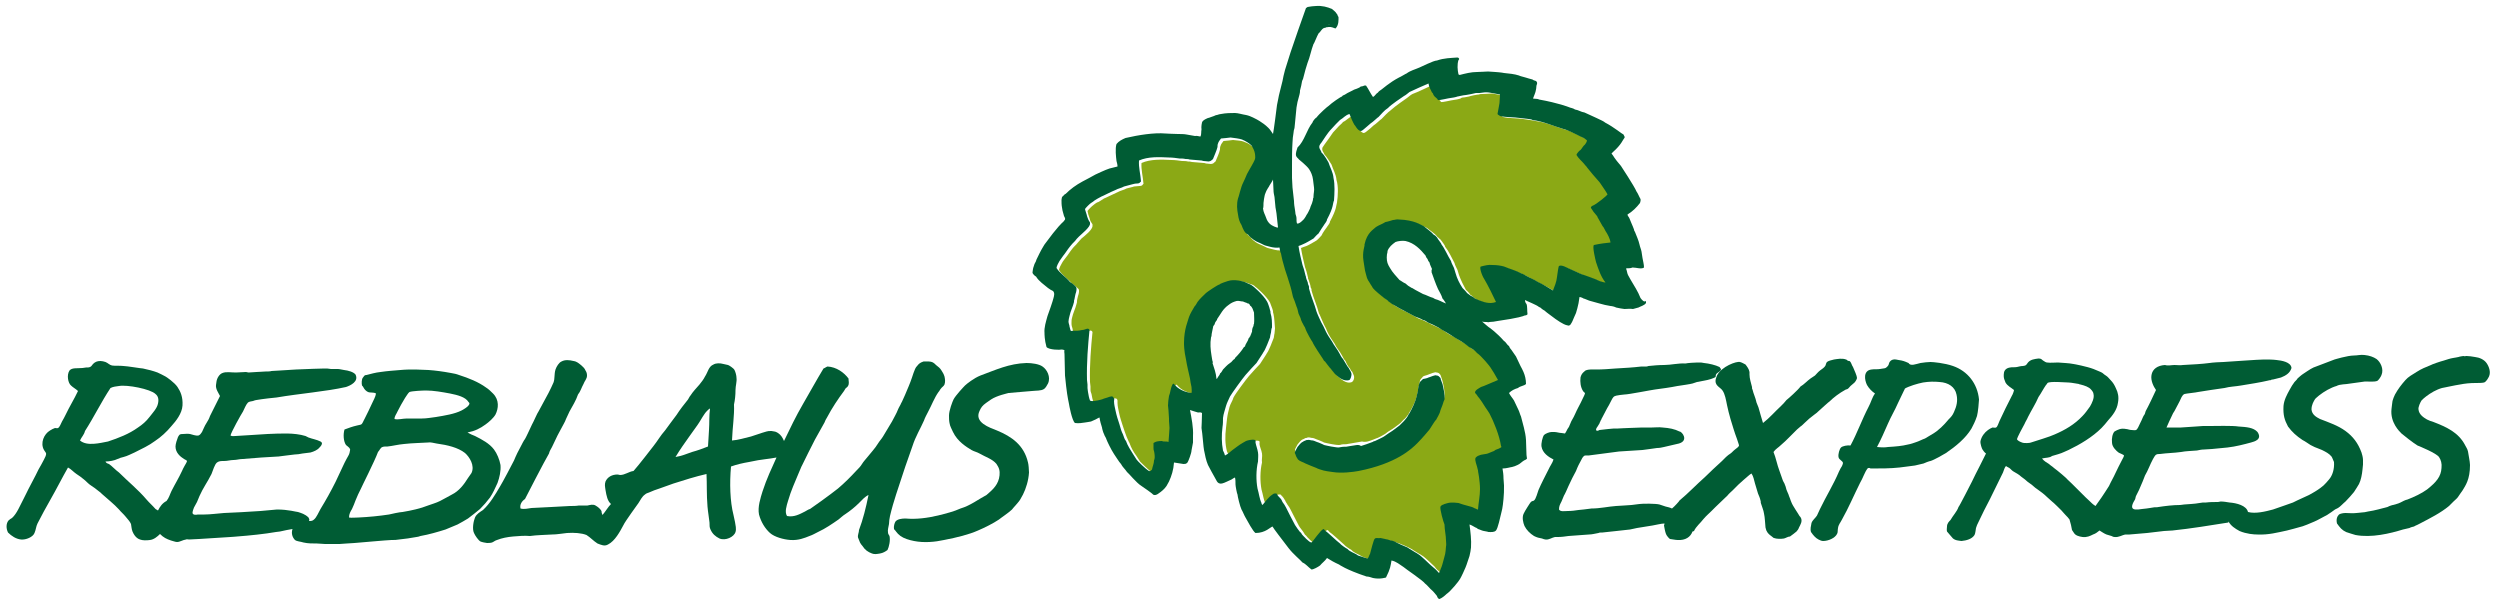<?xml version="1.0" encoding="utf-8"?>
<!-- Generator: Adobe Illustrator 28.0.0, SVG Export Plug-In . SVG Version: 6.00 Build 0)  -->
<svg version="1.1" id="Ebene_1" xmlns="http://www.w3.org/2000/svg" xmlns:xlink="http://www.w3.org/1999/xlink" x="0px" y="0px"
	 viewBox="0 0 500 123" style="enable-background:new 0 0 500 123;" xml:space="preserve">
<style type="text/css">
	.st0{fill:#8BA915;}
	.st1{fill:#005C34;}
	.st2{fill-rule:evenodd;clip-rule:evenodd;fill:#005C34;}
</style>
<g>
	<g>
		<path class="st0" d="M321.1,45.4c-0.3-0.6-0.5-1.1-0.9-1.6c-0.1-0.1-0.1-0.3-0.2-0.4c-0.2-0.3-0.8-0.9-0.8-1
			c-0.1-0.2-0.3-0.4-0.4-0.6c-0.1-0.3,0.2-0.3,0.2-0.4c1-0.3,3.1-2.2,3.1-2.3c0-0.1-0.7-1.2-1-1.6c-0.3-0.4-0.5-0.8-0.8-1.1
			c-0.7-0.8-1.5-1.7-2.2-2.6c-0.1-0.1-0.4-0.5-0.5-0.6c-0.3-0.3-0.9-1-1-1.1c-0.3-0.2-0.4-0.6-0.7-0.9c0-0.4,0.7-1,0.8-1
			c0.3-0.4,0.6-0.8,0.9-1.1c0.1-0.3,0.3-0.5,0.4-0.8c-0.4-0.3-0.8-0.5-1.3-0.8c-0.2-0.1-0.4-0.2-0.6-0.3c-0.5-0.2-2.2-1.1-2.8-1.2
			c-2.1-0.6-3.9-1.5-6.2-1.8c-0.2-0.1-2-0.3-2.5-0.4c-1.3-0.2-2.7-0.1-4-0.4c-0.2-0.2-0.4-0.2-0.5-0.4c0-0.2,0.3-2,0.4-2.2
			c0-0.1,0.1-1.4,0.1-1.7c-0.6-0.1-1.5-0.3-2.2-0.4c-0.6,0-1.2,0.1-1.9,0.1c-0.3,0-0.5,0-0.7,0.1c-0.4,0-1.8,0.3-2,0.4
			c-0.1,0-0.9,0.2-1.2,0.2c-0.2,0-0.4,0.1-0.5,0.2c-0.2,0.1-1.2,0.3-1.4,0.3c-0.3,0-2.2,0.5-2.5,0.4c-0.2-0.4-0.6-0.6-0.9-1
			c-0.1-0.2-0.2-0.4-0.3-0.5c-0.3-0.6-0.6-1.1-0.7-1.8c0,0,0,0,0,0c0,0,0,0,0,0c-0.9,0.4-2.7,1.3-3.8,1.7c-0.4,0.2-0.7,0.5-1.1,0.8
			c-0.3,0.2-2.6,1.8-3.2,2.4c-0.7,0.5-1.3,1.2-1.9,1.8c-0.1,0-1.1,1-1.6,1.3c-0.2,0.2-1.1,1-1.4,1.2c-0.1,0.1-0.4,0.3-0.6,0.3
			c-0.7-0.2-1-1.1-1.2-1.2c-0.4-0.7-0.7-1.4-1-2.2c-0.8,0.3-1.2,0.9-1.9,1.2c-0.2,0.3-0.5,0.5-0.8,0.8c-0.4,0.4-0.8,0.9-1.2,1.3
			c-0.2,0.3-1.3,1.9-1.7,2.4c-0.1,0.2-0.3,0.4-0.4,0.6c-0.2,0.6,0.2,0.9,0.4,1.4c0.5,0.5,1.3,1.9,1.4,2c0.3,1,0.9,1.9,1,3.1
			c0.4,1.3,0.3,3.1,0.1,4.5c-0.2,0.6,0,1.2-1.4,3.8c0,0.4-0.6,1-0.6,1.1c-0.1,0.1-0.9,1.2-1.1,1.7c-0.3,0.3-0.6,0.7-1,1
			c-0.3,0.2-1.7,1-2,1.1c-0.3,0.1-0.9,0.3-1.1,0.4c0.2,1.3,0.5,2.5,0.8,3.8c0.1,0.3,0.2,0.6,0.3,0.9c0.1,0.4,0.2,0.8,0.3,1.2
			c0,0.1,0,0.3,0.1,0.4c0.1,0.4,0.3,0.8,0.4,1.3c0,0.3,0.1,0.4,0.2,0.6c0,0.1,0,0.2,0,0.3c0.4,1.5,1.1,3,1.5,4.6
			c0.1,0,0.9,2.2,1.4,3c0.3,0.8,0.7,1.5,1.1,2.1c0.2,0.3,0.4,0.6,0.6,0.9c0.4,0.9,1.1,1.6,1.5,2.4c0.2,0.4,0.4,0.8,0.7,1.1
			c0.2,0.5,0.5,1.1,0.9,1.5c0.1,0.2,0.2,0.5,0.4,0.6c0.1,0.1,0.3,0.7,0.4,0.9c0.1,0.5-0.1,1-0.4,1.2c-1.2,0.5-2.3-0.7-2.9-1.2
			c-0.2-0.3-0.8-0.9-0.8-1c-0.5-0.4-0.8-1-1.2-1.5c-0.1-0.1-0.2-0.4-0.4-0.5c-0.2-0.3-2-2.8-2.1-3.4c-0.1,0-1.1-1.9-1.5-2.9
			c-0.1,0-0.4-0.6-0.5-0.9c0-0.1-0.2-0.5-0.3-0.6c-0.1-0.1-0.1-0.2-0.1-0.3c-0.1-0.4-0.3-0.6-0.4-0.9c-0.1-0.4-0.2-1-0.4-1.4
			c-0.2-0.4-0.6-1.7-0.7-1.9c-0.2-0.9-0.5-1.8-0.7-2.7c-0.1-0.3-0.7-2.2-0.9-2.8c-0.1-0.3-0.4-1.5-0.5-1.8c-0.1-0.4-0.2-1.3-0.3-1.4
			c-0.2-0.4-0.1-0.8-0.3-1.2c-0.5,0.2-1.3,0-1.7-0.1c-0.3-0.1-1.3-0.3-1.4-0.4c-0.2-0.1-1.2-0.6-1.5-0.7c-0.9-0.4-1.7-1.2-1.7-1.4
			c-0.6-0.3-1-1.1-1.3-1.9c-0.4-0.6-0.6-1.3-0.7-2.1c-0.1-1-0.2-2.1,0-3.2c0-0.1,0.5-2.3,1-3.1c0,0,0.8-1.7,0.8-1.8
			c0.1-0.1,0.4-0.6,0.5-0.9c0.1-0.1,0.3-0.6,0.4-0.7c0.1-0.2,0.7-1.4,0.7-1.4c0.1-0.3-0.1-0.9,0-1c0-0.8-0.4-1.2-0.7-1.7
			c-0.5-0.5-1.2-1-1.9-1.2c-0.6-0.3-1.5-0.3-2.3-0.4c-0.1,0-1.5,0.2-1.9,0.2c-0.2,0.3-0.5,0.6-0.6,1c-0.1,0.2-0.1,0.5-0.1,0.7
			c-0.2,0.9-0.6,1.6-0.9,2.4c-0.2,0.1-0.3,0.3-0.5,0.4c0,0-0.3,0.1-0.4,0.1c-0.3,0-0.7-0.1-1-0.1c-0.1,0-0.2-0.1-0.4-0.1
			c-0.8-0.1-1.6-0.1-2.4-0.2c-0.3-0.1-0.6-0.1-0.8-0.1c-0.4-0.1-0.8-0.1-1.2-0.1c-0.7-0.1-1.4-0.2-2.1-0.2c-2-0.1-4.2-0.2-6,0.6
			c-0.1,1.4,0.3,2.7,0.4,4.2c-0.2,0-0.1,0.4-0.8,0.4c-0.4,0-0.7,0.1-1.1,0.1c-0.2,0.1-1.2,0.3-1.5,0.4c-0.5,0.3-1.2,0.4-1.7,0.7
			c-0.7,0.3-2.7,1.3-2.8,1.3c-0.3,0.2-1.2,0.8-1.4,0.8c-0.3,0.2-0.5,0.3-0.7,0.5c-0.3,0.2-1,0.9-1.2,1.2c0.1,0.5,0.2,0.9,0.4,1.4
			c0.1,0.3,0.1,0.5,0.3,0.8c0.1,0.2,0.3,0.4,0.3,0.5c0,0.1,0,0.1,0,0.2c0.1,0.8-1.6,2.1-2.2,2.6c-0.3,0.3-0.5,0.6-0.8,0.9
			c-0.3,0.4-0.7,0.7-1,1.1c-0.5,0.6-0.9,1.3-1.4,1.9c-0.2,0.3-0.5,0.6-0.7,1c-0.2,0.3-0.6,1.1-0.6,1.4c0.7,1.1,1.8,1.8,2.7,2.8
			c0.4,0.2,1.1,0.9,1.2,1c0.2,0.2,0.1,0.9-0.1,1.4c0,0.1-0.2,0.7-0.2,1c0,0.2,0,0.4-0.1,0.6c-0.2,0.9-0.7,1.8-0.9,2.8
			c-0.1,0.3-0.1,0.7-0.1,1.1c0,0.4,0.1,0.7,0.2,1c0,0.2,0.2,0.8,0.3,0.9c0.2-0.1,1.2,0,1.7-0.1c0.1,0,0.5-0.1,0.5-0.1
			c0.7-0.1,1.2-0.6,1.5,0c-0.3,3-0.6,6.6-0.5,10c0,0.3,0.1,0.6,0.1,0.9c0,0.2,0,0.5,0,0.7c0,0.3,0.1,0.5,0.2,0.8
			c0.1,0.6,0.2,1.1,0.4,1.7c0.1,0,0.1,0.1,0.2,0.1c0.7,0.1,2.2-0.3,2.4-0.4c0.1,0,0.7-0.2,0.9-0.3c0,0,0.7-0.3,1-0.2
			c0.1,0,0.3,0.2,0.3,0.4c0,0.1,0,0.3,0,0.5c0,0.6,0.2,1.4,0.3,1.9c0.2,1,0.5,1.9,0.8,2.8c0.2,0.7,0.5,1.4,0.7,2
			c0.2,0.4,0.4,1,0.6,1.3c0.3,0.9,0.8,1.8,1.4,2.6c0.1,0.1,0.6,1,0.7,1.1c0.2,0.2,1.8,1.8,2.5,2.3c0.3,0.1,0.5-0.1,0.6-0.3
			c0.1-0.6,0.4-1.2,0.4-1.8c0-0.1,0.1-0.2,0.1-0.3c0.1-0.4,0-1.2-0.1-1.6c0-0.1-0.1-0.5-0.1-0.6c0-0.3,0-0.6,0-1
			c0.1-0.1,0.3-0.4,1.7-0.4c0.3,0.1,0.9,0,1.3,0.1c0-0.2,0-1.1,0.1-1.3c0-0.2,0.1-1.2,0.1-1.5c0-0.5-0.1-0.9-0.1-1.4
			c0-0.2,0-0.4,0-0.6c0-0.5-0.1-1.1-0.2-1.6c0-0.3-0.1-0.6-0.1-1c0-0.6,0.1-1.3,0.2-1.9c0.3-0.7,0.3-1.6,0.7-2.3
			c0.1-0.2,0.2-0.2,0.3-0.1c0.8,1,2,1.5,3.5,1.8c0.1-0.4,0-0.8,0-1.2c0-0.4-0.2-1.6-0.3-1.7c-0.2-1.4-0.5-2.5-0.8-3.8
			c-0.4-1.7-0.4-3-0.4-3.3c0-2.8,0.8-4.4,1-5.2c0.3-0.8,0.7-1.4,1.1-2.1c0.3-0.2,0.4-0.6,0.6-0.9c0.5-0.7,1.1-1.2,1.7-1.8
			c0.1-0.1,2.4-1.7,2.7-1.7c0.2-0.2,1.4-0.6,1.7-0.7c1.2-0.4,3,0,3.8,0.4c0.1,0,0.8,0.2,1,0.5c0.1,0,2.3,1.9,3,3.2
			c0,0.1,0.5,1.2,0.6,1.7c0,0.2,0,0.4,0.1,0.6c0.2,0.9,0.2,1.9,0.3,2.9c0,0-0.1,0.8-0.1,1c-0.1,0.3-0.1,0.9-0.2,1
			c-0.1,0.3-1,2.6-1.3,2.9c0,0.1-1.3,2-1.4,2.2c-0.2,0.2-1.7,1.8-2.2,2.4c-0.6,0.7-2.7,3.5-3.1,4.3c-0.2,0.7-0.6,1.2-0.8,1.9
			c-0.2,0.8-0.4,1.5-0.5,2.4c-0.1,0.6-0.1,1.2-0.2,1.8c-0.2,1.6-0.2,3.2,0.2,4.7c0.2,0.4,0.3,0.6,0.4,1c0.6-0.3,1-0.7,1.5-1.1
			c0.7-0.4,1.2-1,2-1.4c0,0,0.5-0.3,0.7-0.4c0.2-0.1,1.3-0.4,1.8-0.2c0.2,0.1,0.1,0.3,0.1,0.5c0,0.6,0.4,1.3,0.5,2
			c0.1,0.6-0.1,1.2,0,1.8c-0.4,1.7-0.4,3.8-0.1,5.4c0.3,1,0.4,2,0.8,2.9c0,0.2,0,0.3,0.2,0.4c0.6-0.7,1.2-1.5,2-2.1
			c0.3-0.3,0.7-0.2,0.8-0.2c0.3,0.3,0.6,0.6,0.8,1c0.2,0.2,0.2,0.5,0.4,0.7c0.2,0.4,0.5,0.7,0.7,1.1c0.6,1.2,1.2,2.3,1.8,3.5
			c0.3,0.5,0.7,0.9,1,1.4c0.1,0.2,0.2,0.4,0.4,0.5c0.1,0.2,1.4,1.6,1.9,1.6c0.3-0.2,1.8-2.6,2.4-2.7c0.2,0.1,0.3,0.3,0.4,0.4
			c0.4,0.2,2.2,1.9,2.9,2.5c0.1,0.2,1.1,0.9,1.5,1.1c0.5,0.6,1.4,0.8,2.1,1.3c0.6,0.2,1.2,0.5,1.9,0.7c0.2-0.2,0.3-0.6,0.5-0.9
			c0.1-0.6,0.7-3,1-3.1c0.2-0.2,0.7,0,1.1-0.1c0.5,0.1,1,0.2,1.4,0.3c0.1,0,0.6,0.2,0.7,0.2c0.1,0,0.7,0.3,0.9,0.3
			c0.3,0.1,1.9,0.8,2.4,1.1c0.4,0.3,1.5,0.9,1.6,1c0.1,0,0.6,0.4,0.8,0.5c0.3,0.2,1.9,1.7,2.2,2c0.2,0.3,0.4,0.5,0.6,0.7
			c0.4,0.3,0.7,0.7,1,1c0.3-0.3,0.4-0.8,0.5-1.2c0.2-0.4,0.5-1.8,0.6-2.1c0.1-0.5,0.2-1.8,0.3-2c0-0.4,0-0.8,0-1.2
			c0-1-0.3-2.2-0.3-3.2c-0.1-0.4-1-3.2-0.8-3.6c0.1-0.2,0.5-0.3,0.6-0.4c0.1,0,0.6-0.2,0.9-0.3c0.8-0.2,2,0,2.1,0
			c0.3,0.1,0.6,0.2,0.9,0.3c0.6,0.2,1.2,0.3,1.8,0.5c0.4,0.1,0.8,0.4,1.2,0.5c0.1-1.4,0.3-2.7,0.4-4.1c0-0.8-0.1-1.6-0.2-2.4
			c0-0.2-0.2-1-0.2-1.3c0-0.1-0.1-0.6-0.2-0.8c0-0.1-0.6-1.3-0.3-1.7c-0.1-0.1,0.4-0.5,0.7-0.5c0.6-0.2,1.3-0.2,2-0.5
			c0.3-0.1,0.9-0.3,1-0.4c0.1,0,0.4-0.2,0.5-0.3c0.1,0,0.8-0.3,1-0.5c0-0.1-0.1-0.1-0.1-0.2c-0.3-2.2-1.6-5-2.3-6.5
			c0,0-0.7-1.2-0.8-1.2c-0.5-0.8-0.9-1.7-1.6-2.3c-0.1-0.3-0.4-0.4-0.5-0.7c0-0.4,0.9-0.8,1.2-1.1c0.1,0,3.1-1.3,3.4-1.4
			c-0.2-0.6-1.4-2.4-1.5-2.5c-0.1-0.2-1.8-2.3-2.7-2.9c-0.4-0.5-1-0.9-1.6-1.2c-0.5-0.4-1-0.8-1.5-1.1c-0.4-0.2-0.8-0.5-1.2-0.7
			c-0.1-0.1-0.9-0.6-1.1-0.7c-0.3-0.1-1.5-0.8-1.7-1c-0.2-0.1-0.4-0.3-0.6-0.4c-0.7-0.4-1.4-0.7-2.1-1c-0.3-0.2-0.7-0.4-1-0.5
			c-0.2-0.2-1.6-0.7-1.6-0.7c-0.3-0.2-2.5-1.4-3.2-1.7c-0.3-0.2-1.3-0.7-1.4-0.8c-0.2-0.1-0.7-0.5-0.7-0.5c0,0-0.5-0.4-0.6-0.5
			c-0.2-0.1-1.5-1.1-1.5-1.2c-0.2-0.2-1-0.8-1.2-1.3c-0.1-0.3-0.3-0.6-0.5-0.8c-0.2-0.3-0.4-0.6-0.5-0.9c-0.1-0.4-0.4-1.4-0.4-1.5
			c-0.2-0.6-0.2-1.3-0.3-1.9c-0.3-1.9,0.2-3.1,0.2-3.3c0.5-2.4,1.8-3.1,2.3-3.5c0.5-0.4,1.3-0.6,1.9-1c0.2,0,1.2-0.3,1.5-0.4
			c0.4,0.1,0.7-0.1,1.2-0.1c3.1,0.1,4.3,1.1,4.9,1.3c0.7,0.6,1.5,1,2.1,1.8c0.2,0.1,0.4,0.4,0.6,0.5c0.3,0.4,1,1.3,0.9,1.4
			c0.8,1,1.3,2.2,1.9,3.3c0.1,0.5,0.4,0.9,0.6,1.4c0.1,0.3,0.2,0.7,0.3,1c0.4,1.1,0.9,2.1,1.4,3c0.2,0.1,0.8,0.8,0.9,1
			c0.3,0.1,0.5,0.4,0.8,0.6c0.1,0.1,0.6,0.5,0.8,0.5c0.4,0.2,1.4,0.6,1.5,0.6c0.5,0.2,1.1,0.3,1.7,0.3c0.4,0,0.7,0,1-0.2
			c-0.3-0.7-1.7-3.7-2.3-4.5c-0.5-0.9-1.1-2.6-0.7-2.6c0.7-0.1,1.5-0.4,2.3-0.3c0.8,0.1,1.6,0.1,2.3,0.3c1.2,0.5,2.4,0.8,3.5,1.4
			c0.4,0.1,0.6,0.3,1,0.5c0.2,0.1,0.5,0.3,0.8,0.4c0.5,0.3,1,0.6,1.5,0.8c0.5,0.3,1,0.5,1.5,0.8c0.5,0.3,1,0.6,1.5,0.9
			c0.2-0.8,0.7-1.7,0.8-2.7c0.1-0.8,0.3-2.2,0.4-2.2c0.3-0.2,0.8,0,1.1,0.1c0.4,0.2,3,1.3,3.1,1.4c0.2,0.1,0.7,0.3,0.8,0.3
			c0.2,0.1,2.4,0.8,3.1,1.2c0.4,0,0.9,0.3,1.2,0.3c-0.8-1.2-1.3-2.7-1.9-4.1c-0.1-0.3-0.8-3.2-0.4-3.4c1.3-0.4,2.4-0.4,3.9-0.3
			c-0.2-0.8-0.6-1.7-1-2.3C321.5,46.1,321.4,45.7,321.1,45.4 M274.7,87.9c0.1,0,0.4-0.2,0.5-0.2c0.2,0,1.7-0.8,1.8-0.9
			c0.3-0.2,0.6-0.5,1-0.7c0.4-0.2,2-1.4,2.1-1.5c0.1-0.1,0.6-0.7,0.9-0.9c0.1-0.1,0.8-0.9,0.9-1.3c0.1,0,1-1.7,1.3-2.6
			c0-0.1,0.5-1.7,0.5-2.2c0-0.1,0-0.1,0-0.2c0.1-0.2,0.3-1.1,0.3-1.3c0.1-0.3,0.4-0.5,0.6-0.8c0.3-0.2,0.7-0.2,1.1-0.4
			c0.3-0.1,1.4-0.6,1.6-0.4c0.4,0,0.6,0.2,0.8,0.5c0.1,0.3,0.4,1.1,0.4,1.2c0.2,0.9,0.5,2.1,0.4,3.1c0,0.2-0.2,0.7-0.3,0.8
			c0,0-0.1,0.3-0.1,0.3c-0.1,0.2-0.4,1.1-0.5,1.4c-0.1,0-0.6,1.2-0.8,1.6c-0.1,0.1-0.3,0.5-0.4,0.6c-0.2,0.3-0.5,0.8-0.9,1.4
			c-0.1,0.1-1.2,1.5-2.4,2.7c-1.2,1.2-4.2,4.1-11.8,5.6c-1.1,0.2-3.4,0.5-5.2,0.2c-0.8-0.1-1.4-0.2-1.8-0.3
			c-0.4-0.1-1.4-0.4-1.4-0.5c-0.8-0.3-1.4-0.6-2.2-0.9c-0.5-0.3-1.1-0.5-1.5-0.8c-0.2-0.2-0.4-0.6-0.5-1c0-0.2-0.1-0.3-0.1-0.5
			c0-0.1,0.4-0.8,0.5-1c0.1-0.1,0.4-0.5,0.5-0.6c0.1-0.1,0.4-0.4,0.5-0.4c0.1,0,0.4-0.2,0.6-0.3c0.1,0,0.3,0,0.4-0.1
			c0.4-0.1,0.6,0.1,1.1,0.1c0.4,0.1,0.7,0.3,1.1,0.4c0.2,0.1,1,0.4,1.1,0.5c0.5,0.1,0.8,0.2,1.4,0.3c0.1,0,1,0.2,1.5,0.2
			c0.2,0,0.4,0,0.6-0.1c0.4-0.1,0.9,0,1.2-0.1c0.1,0,0.4-0.1,0.6-0.1c0.8-0.1,1.5-0.3,2.3-0.4C273.2,88.5,273.9,88.2,274.7,87.9"/>
		<path class="st1" d="M270.1,89.2c-0.1,0-0.5,0.1-0.6,0.1c-0.3,0.1-0.8,0-1.2,0.1c-0.2,0-0.4,0.1-0.6,0.1c-0.4,0-1.4-0.2-1.5-0.2
			c-0.6-0.1-0.9-0.2-1.4-0.3c-0.1-0.1-0.9-0.4-1.1-0.5c-0.4-0.1-0.7-0.3-1.1-0.4c-0.5,0-0.7-0.2-1.1-0.1c-0.1,0-0.3,0-0.4,0.1
			c-0.1,0-0.5,0.2-0.6,0.3c-0.1,0-0.4,0.3-0.5,0.4c-0.1,0.1-0.4,0.5-0.5,0.6c-0.1,0.2-0.5,0.9-0.5,1c-0.1,0.2,0,0.3,0.1,0.5
			c0.1,0.4,0.3,0.7,0.5,1c0.4,0.4,1,0.5,1.5,0.8c0.7,0.3,1.4,0.6,2.2,0.9c0.1,0.1,1,0.4,1.4,0.5c0.4,0.1,1,0.2,1.8,0.3
			c1.8,0.3,4.1,0,5.2-0.2c7.6-1.5,10.6-4.4,11.8-5.6c1.1-1.1,2.3-2.6,2.4-2.7c0.4-0.6,0.7-1.1,0.9-1.4c0.1-0.1,0.3-0.5,0.4-0.5
			c0.2-0.3,0.8-1.5,0.8-1.6c0-0.2,0.4-1.1,0.5-1.4c0,0,0.1-0.3,0.1-0.3c0-0.1,0.2-0.6,0.3-0.8c0.1-1-0.2-2.2-0.4-3.1
			c0-0.1-0.4-0.9-0.4-1.2c-0.3-0.3-0.4-0.5-0.8-0.5c-0.2-0.2-1.2,0.3-1.6,0.4c-0.4,0.2-0.7,0.2-1.1,0.3c-0.3,0.3-0.6,0.5-0.7,0.8
			c-0.1,0.2-0.3,1.1-0.3,1.3c0,0.1,0,0.1,0,0.2c-0.1,0.5-0.5,2.1-0.6,2.2c-0.3,0.9-1.2,2.6-1.3,2.6c-0.1,0.4-0.8,1.2-0.9,1.3
			c-0.2,0.2-0.8,0.8-0.9,0.9c-0.1,0.1-1.7,1.3-2.1,1.5c-0.3,0.2-0.7,0.5-1,0.7c-0.1,0.1-1.6,0.8-1.8,0.9c-0.1,0-0.4,0.1-0.5,0.2
			c-0.8,0.3-1.6,0.6-2.3,0.8C271.7,88.8,271,89.1,270.1,89.2"/>
		<path class="st1" d="M328.1,59.6c-0.5-1.3-1.3-2.5-2-3.7c-0.1-0.1-0.4-0.8-0.5-0.9c-0.2-0.4-0.2-0.9-0.4-1.3c0.3-0.1,0.6,0,1-0.1
			c0.1,0,0.2-0.1,0.3-0.1c0.8,0,1.8,0.4,2.3,0c0-0.6-0.2-1.3-0.3-1.9c-0.1-0.4-0.1-0.9-0.2-1.3c-0.1-0.5-0.3-0.9-0.4-1.4
			c-0.2-0.9-0.6-1.7-0.9-2.5c-0.1-0.2-0.2-0.3-0.2-0.5c-0.2-0.6-0.9-2.1-0.9-2.2c-0.1-0.3-0.4-0.5-0.4-0.8c1-0.6,1.8-1.4,2.5-2.3
			c0,0,0.2-0.6,0.1-0.8c-0.3-0.5-0.5-1.1-0.8-1.5c-0.4-1-3.1-5.1-3.1-5.1c-0.3-0.3-1.4-1.7-1.6-2.1c-0.1-0.1-0.3-0.4-0.3-0.4
			c0,0,0.3-0.3,0.3-0.3c1.7-1.5,2-2.5,2.2-2.7c0.3-0.3,0-0.5-0.1-0.8c-0.3-0.1-1.8-1.4-3.7-2.4c-0.2-0.3-3.1-1.5-4.1-2
			c-0.7-0.1-1.2-0.5-1.9-0.6c-0.4-0.3-0.9-0.3-1.3-0.5c0,0-2-0.8-5.9-1.5c-0.3-0.2-0.9-0.1-1.2-0.2c0.2-0.6,0.5-1.1,0.6-1.8
			c0.1-0.3,0-0.7,0.2-1.1c0.1-0.3-0.1-0.5-0.2-0.6c-0.2-0.1-0.5-0.1-0.7-0.3c-0.5-0.1-1-0.3-1.4-0.4c-0.3-0.1-1.2-0.3-1.3-0.4
			c-0.9-0.3-2-0.4-3-0.5c-0.4-0.1-1.6-0.2-1.7-0.2c-0.5,0-1-0.1-1.5-0.1c-0.2,0-1.7,0.1-2.2,0.1c-1.2,0-2.3,0.3-3.5,0.6
			c-0.1-0.1-0.1-0.1-0.2-0.1c-0.2-0.9-0.3-2,0-2.9c0.3-0.2,0-0.5-0.2-0.5c-1.3,0.1-2.7,0.1-4.1,0.6c-0.7,0-3.2,1.3-3.5,1.4
			c-0.9,0.4-1.8,0.6-2.6,1.2c-0.1,0-1.2,0.7-1.5,0.8c-1.9,1-3.2,2.2-3.5,2.4c-0.2,0.1-0.7,0.5-0.7,0.6c-0.4,0.2-0.6,0.7-1,0.9
			c-0.5-0.7-0.9-1.6-1.4-2.3c-0.1,0-0.2,0-0.3,0c-0.2,0.1-0.5,0.2-0.7,0.2c-0.1,0-0.2,0.1-0.3,0.2c-0.4,0.2-0.7,0.3-1,0.4
			c-0.1,0-0.2,0.1-0.2,0.1c-0.4,0.2-0.8,0.4-1.2,0.6c-0.2,0.1-0.6,0.4-0.7,0.4c-0.2,0.1-0.3,0.1-0.4,0.3c-0.2,0-2.1,1.3-2.7,1.9
			c-0.1,0-1.9,1.6-2.4,2.3c-0.1,0-0.7,0.6-0.8,1c-1.2,1.5-1.6,3.7-3,5c-0.1,0.4-0.4,1-0.3,1.6c0.1,0.4,0.4,0.5,0.6,0.8
			c0,0,1.5,1.2,2,1.9c0.4,0.6,0.7,1.3,0.8,2.1c0.1,0.5,0.1,1.1,0.2,1.6c0.1,0.6-0.1,1.2-0.1,1.8c0,0.2,0,0.3-0.1,0.4
			c0,0.2,0,0.4-0.1,0.6c-0.1,0.5-0.4,0.9-0.5,1.4c-0.2,0.4-0.4,0.9-0.7,1.3c-0.2,0.4-0.5,0.9-0.9,1.2c-0.1,0.1-0.6,0.6-1,0.5
			c-0.1-0.3-0.1-0.6-0.1-1c0-0.3-0.1-0.6-0.2-0.9c0-0.3-0.1-0.6-0.1-0.8c-0.1-0.6-0.2-1.2-0.2-1.8c-0.1-1-0.2-1.8-0.3-2.7
			c0-0.6-0.1-1.3-0.1-1.9c0-0.1,0-1.7,0-2.5c0-1.6,0-3.1,0.1-4.6c0-0.6,0.1-1.3,0.2-1.9c0-0.3,0.1-0.7,0.2-1c0-0.3,0.1-0.7,0.1-1
			c0.1-1.1,0.2-2,0.3-3.1c0-0.2,0.2-0.9,0.2-1.1c0.1-0.5,0.3-1,0.4-1.5c0.1-0.3,0.1-0.6,0.1-0.8c0.2-0.7,0.3-1.2,0.4-1.8
			c0-0.1,0.1-0.3,0.2-0.5c0.2-0.7,0.3-1.2,0.5-1.9c0.1-0.4,0.3-0.9,0.4-1.3c0.5-1.2,0.7-2.5,1.2-3.8c0.1,0,0.7-1.6,1-2.1
			c0.4-0.3,0.6-0.9,1.1-1.1c0.1,0,0.5-0.1,0.6-0.2c0,0.1,0.3,0,0.3,0c0.1,0,0.3,0,0.4,0c0.1,0,0.5,0.1,1,0.3
			c0.7-0.7,0.6-1.8,0.6-2.3c-0.2-0.2-0.2-0.6-0.4-0.7c-0.2-0.4-0.6-0.6-0.9-0.9c-0.9-0.4-2-0.7-3.2-0.6c-0.5,0-1.1,0.1-1.7,0.2
			c-0.1,0.1-0.1,0.1-0.3,0.2c-0.1,0.2-3.1,8.8-3.1,8.9c0,0.1-1.1,3.4-1.1,3.5c0,0.1-0.3,1.1-0.3,1.2c0,0.1-0.2,0.9-0.2,1
			c-0.2,0.8-0.4,1.6-0.6,2.4c-0.2,0.7-0.3,1.6-0.5,2.4c0,0.1-0.7,5.5-0.8,5.8c-0.3-0.4-0.5-0.8-0.9-1.2c-0.7-0.7-1.2-1-1.8-1.4
			c-0.1-0.1-0.9-0.5-1.3-0.7c-0.4-0.2-0.9-0.4-1.4-0.5c-0.7-0.1-1.6-0.4-2.2-0.4c-0.8,0-1.8,0-2.8,0.2c-0.2,0-0.5,0.1-0.8,0.2
			c-0.2,0-0.4,0.1-0.6,0.2c-0.4,0.1-1,0.4-1.2,0.4c0,0-1.1,0.4-1.2,0.9c0,0-0.2,0.8-0.1,1.4c-0.1,0.4,0,1-0.2,1.4
			c-0.3,0-0.7-0.2-1.1-0.1c-0.5-0.1-1.2-0.2-1.7-0.3c-0.4-0.1-1.4-0.1-1.7-0.1c-0.8,0-2.4-0.1-2.5-0.1c-2.3-0.2-5.4,0.3-8,0.9
			c-0.7,0.3-1.3,0.6-1.8,1.2c-0.3,0.9-0.1,2.6,0,3.4c0.1,0.4,0.2,0.7,0.2,1.1c-0.5,0.1-1.1,0.3-1.6,0.4c-0.7,0.2-2.8,1.2-2.8,1.2
			c-0.7,0.4-2.4,1.3-2.6,1.4c-1.3,0.7-2.4,1.5-3.4,2.5c-0.2,0-0.5,0.5-0.6,0.5c-0.1,0-0.2,0.5-0.2,0.7c0,0.5,0,1,0.1,1.5
			c0,0.2,0.1,0.4,0.1,0.6c0.1,0.4,0.2,0.8,0.3,1.1c0.1,0.2,0.3,0.5,0.2,0.7c0,0.1-0.2,0.2-0.2,0.3c-0.1,0.1-0.2,0.2-0.3,0.3
			c0,0-0.9,0.7-3.6,4.4c-0.1,0.1-0.2,0.4-0.3,0.5c-0.5,0.8-0.9,1.7-1.3,2.5c0,0.1-0.2,0.6-0.4,0.9c0,0.1-0.3,0.8-0.3,1
			c0,0.1-0.1,0.5-0.1,0.7c0,0.3,0.6,0.8,0.7,0.8c0.6,1,1.6,1.6,2.4,2.3c0.4,0.3,0.6,0.4,1,0.6c0.4,0.4,0.2,1,0.1,1.4
			c-0.1,0.5-1,3.1-1.2,3.6c-0.3,1.1-0.7,2.3-0.6,3.4c0,0.2,0,1.4,0.4,2.8c0.5,0.6,2.8,0.6,2.9,0.5c0.1,0,0.6,0,0.7,0.2
			c-0.1,0.2,0,0.5,0,0.7c0,0.1,0.1,3.7,0.1,4.3c0,0.3,0.4,3.8,0.6,4.7c0.1,0.3,0.1,0.7,0.2,1c0,0.1,0.6,3.4,1.2,3.8
			c0.7,0.1,1.4,0,2-0.1c0.2,0,1.1-0.2,1.2-0.2c0.3-0.1,0.6-0.3,0.9-0.4c0.2-0.1,0.7-0.4,0.8-0.4c0.1,0.7,0.3,1.4,0.5,2
			c0,0.2,0.3,1.2,0.4,1.3c0.1,0.4,0.4,0.7,0.5,1.1c0.1,0.3,0.9,2,1.5,2.9c0.3,0.4,1,1.6,1.4,2c0.3,0.6,0.8,1,1.2,1.6
			c0.3,0.2,1.9,2.2,2.9,2.8c0.3,0.2,2.2,1.5,2.3,1.7c0.4,0.3,1-0.1,1.1-0.2c0.6-0.4,1.2-0.9,1.6-1.5c0.2-0.3,0.3-0.6,0.5-0.9
			c0.5-1.1,0.9-2.3,1-3.8c0.6,0.1,1.2,0.2,1.9,0.3c0.7,0,0.6-0.2,0.8-0.3c0.2-0.3,0.8-1.9,0.8-2.4c0.1-0.6,0.2-1.1,0.3-1.6
			c0-0.4,0-0.9,0-1.3c0.1-1.7-0.3-3.6-0.6-5.2c0.5,0.2,1,0.3,1.6,0.5c0.3,0,0.5-0.1,0.8,0.1c0,1-0.1,2.9-0.1,3
			c0.2,1.1,0.4,4.1,0.5,4.4c0.2,1,0.4,2.1,0.8,3c0,0,1.2,2.3,1.8,3.3c0.2,0.3,0.5,0.5,1,0.4c0.5-0.1,1.4-0.6,1.9-0.8
			c0.2-0.1,0.4-0.3,0.7-0.4c0.1,0.4,0.1,0.9,0.1,1.4c0,0.3,0.3,1.9,0.4,2c0,0.3,0.5,2.4,0.8,3c0.3,0.5,0.5,1.1,0.8,1.6
			c0.4,0.7,1.5,2.8,2,3.1c2,0,3-1.2,3.4-1.3c0.2,0.4,1.9,2.6,3.2,4.3c0.9,1.2,2.4,2.4,2.8,2.9c0.7,0.3,1.1,0.9,1.8,1.4
			c0.4,0,1.3-0.5,1.7-0.8c0.4-0.5,1-0.9,1.4-1.5c0.8,0.5,1.5,0.9,2.4,1.3c0,0,1.3,1,5.5,2.4c0.5,0,0.9,0.2,1.3,0.3
			c1.4,0.3,2.6-0.1,2.6-0.1c0.9-1.8,0.9-2.3,1.1-3.4c1,0.2,1.6,0.8,2.4,1.3c0.3,0.3,3.9,2.7,4.3,3.3c0.2,0.1,1.1,1.1,1.1,1.1
			c0.5,0.4,0.9,0.9,1.3,1.4c0,0.1,0.2,0.6,0.5,0.6c0.5-0.2,1-0.6,1.4-1c0.8-0.5,2.5-2.6,2.7-3c0.2-0.3,1-2,1.1-2.3
			c0.3-0.7,0.5-1.5,0.8-2.3c0.1-0.3,0.3-1.5,0.3-1.7c0.1-1.5-0.1-3.1-0.3-4.6c0.4,0.1,0.8,0.4,1.2,0.6c0.1,0,0.4,0.2,0.5,0.3
			c0,0,0.6,0.2,0.8,0.3c0.2,0.1,1.1,0.2,1.3,0.3c0.5,0,1.1,0.1,1.5-0.3c0.4-0.5,0.8-2.5,1.1-3.7c0.2-0.6,0.4-2.4,0.4-2.6
			c0.1-0.9,0.1-1.7,0.1-2.7c0-0.3-0.1-1.2-0.1-1.4c0-0.8-0.1-1.4-0.2-2c0.8,0,1.7-0.3,1.9-0.3c0.4-0.1,0.7-0.2,1.1-0.4
			c0.5-0.2,0.8-0.6,1.3-0.9c0.2-0.1,0.5-0.2,0.6-0.4c0-0.1-0.1-0.5-0.1-0.7c0-0.9-0.1-2-0.1-3c-0.1-1.7-0.7-3.4-1-4.7
			c-0.2-0.4-0.3-0.9-0.5-1.3c-0.3-0.6-0.6-1.3-0.9-1.9c-0.3-0.5-0.7-0.9-1-1.5c0.5-0.5,1.1-0.8,1.8-1c0.4-0.4,1.2-0.4,1.6-0.8
			c0-0.9-0.2-1.7-0.5-2.4c-0.2-0.4-0.4-0.9-0.6-1.2c-0.3-0.6-0.6-1.3-0.9-1.9c-0.3-0.4-0.6-0.9-0.9-1.3c-0.2-0.2-0.4-0.5-0.5-0.8
			c-0.4-0.2-0.6-0.8-1-1c-1.4-1.6-2.9-2.7-3.1-2.8c-0.1-0.1-1.1-0.9-1.3-1.1c0.3,0.1,0.6,0.1,0.9,0.1c0.2,0,0.4,0.1,0.6,0
			c0.5,0,1.1-0.1,1.6-0.2c4.2-0.6,5.3-1,5.4-1.1c0,0,0.1,0,0.1,0c0.1,0,0.5-0.1,0.5-0.3c-0.1-0.6,0-1.5-0.2-2
			c-0.2-0.2-0.3-0.5-0.3-0.8c0.3,0.2,2.4,1,2.8,1.4c0.3,0.1,0.4,0.2,0.6,0.4c0.2,0.1,0.4,0.3,0.6,0.4c0.3,0.3,1.6,1.2,1.7,1.3
			c0.1,0.1,0.3,0.2,0.4,0.3c0.3,0.2,0.6,0.4,0.9,0.6c0.5,0.3,1,0.6,1.6,0.7c0.1,0.1,0.5-0.1,0.5-0.2c0.3-0.4,0.5-0.9,0.7-1.4
			c0.1-0.3,0.3-0.6,0.4-0.9c0-0.1,0.5-1.4,0.7-3.2c0.2,0,0.7,0.2,0.8,0.3c0.2,0,1.2,0.5,1.4,0.5c0.6,0.2,1.2,0.3,1.8,0.5
			c0.7,0.2,1.5,0.4,2.2,0.5c0.3,0,1,0.2,1.1,0.3c0.4,0.1,1.5,0.3,1.7,0.3c0.5,0,1.1-0.1,1.7,0c0.3-0.1,0.7-0.2,1.1-0.3
			c0.3-0.2,1.2-0.4,1.5-0.9c0-0.2,0-0.3,0-0.4C328.8,60.5,328.4,60,328.1,59.6 M265.9,4.9c-0.1,0-0.1,0-0.2,0
			C265.6,4.9,265.9,4.8,265.9,4.9 M252.7,40.6c0-0.3,0.1-0.5,0.1-0.8c0.1-0.4,0.1-0.8,0.3-1.2c0-0.1,0.3-0.7,0.5-1
			c0.1-0.1,0.2-0.3,0.3-0.5c0.2-0.3,0.7-1.1,0.7-1.2c0,0.1,0.1,1.8,0.1,2.1c0,0.5,0.1,0.9,0.2,1.4c0.1,0.7,0.1,1.4,0.2,2.1
			c0,0.1,0.2,1,0.2,1.2c0.1,0.9,0.2,1.8,0.3,2.8c-0.2,0.1-1.3-0.4-1.6-0.7c-0.4-0.4-0.6-0.7-0.8-1.3c-0.2-0.6-0.5-1-0.6-1.8
			C252.7,41.6,252.7,40.8,252.7,40.6 M244.6,73.9c-0.2,0.3-0.3,0.6-0.6,0.8c0,0.2-0.2,0.4-0.4,0.7c-0.1,0.1-0.1,0.3-0.3,0.4
			c-0.1-1.3-0.5-2.2-0.8-3.2c0-0.1,0-0.1,0.1-0.1c-0.2-0.4-0.2-1-0.3-1.4c-0.2-1.2-0.3-2.4-0.1-3.6c0-0.1,0.1-0.2,0.1-0.3
			c0-0.5,0.2-1.1,0.3-1.7c0-0.2,0.1-0.4,0.3-0.6c0.1-0.2,0.1-0.4,0.2-0.5c0.1-0.2,0.2-0.3,0.3-0.4c0-0.1,0-0.2,0.1-0.3
			c0.1-0.2,0.3-0.4,0.4-0.6c0.4-0.6,0.6-1,1.1-1.5c0.2-0.2,0.4-0.4,0.7-0.6c0.5-0.4,0.9-0.6,1.6-0.8c0.4-0.1,0.9,0.1,1.3,0.1
			c0.2,0.1,0.5,0.2,0.8,0.3c0.1,0.1,0.1,0.1,0.3,0.1c0.1,0.1,0.3,0.2,0.3,0.4c0.5,0.3,0.6,0.9,0.8,1.4c0,0.7,0.1,1.5,0,2.3
			c-0.1,0.1-0.1,0.2-0.1,0.4c-0.2,0.3-0.3,0.7-0.3,1.2c-0.2,0.2-0.1,0.5-0.3,0.6c0,0.1,0,0.1,0,0.2c-0.2,0.1-0.2,0.4-0.4,0.5
			c-0.1,0.6-0.6,1-0.7,1.6c-0.1,0-0.1,0.1-0.2,0.1c-0.5,0.8-1.1,1.5-1.8,2.2c0,0.1,0,0.1-0.1,0.2c-0.4,0.2-0.5,0.6-0.9,0.8
			C245.4,73,245,73.5,244.6,73.9 M318.8,49c-0.4,0.2,0.3,3,0.4,3.4c0.5,1.5,1,3,1.9,4.1c-0.4,0-0.8-0.2-1.2-0.3
			c-0.7-0.4-2.9-1.1-3.1-1.2c-0.1,0-0.6-0.2-0.8-0.3c-0.2-0.1-2.7-1.2-3.1-1.4c-0.3-0.1-0.7-0.3-1.1-0.1c-0.1,0-0.3,1.4-0.4,2.2
			c-0.1,1-0.5,1.9-0.8,2.7c-0.5-0.3-1-0.6-1.5-0.9c-0.5-0.3-1-0.6-1.5-0.8c-0.5-0.3-1-0.6-1.5-0.8c-0.3-0.1-0.5-0.3-0.8-0.4
			c-0.4-0.2-0.6-0.4-1-0.5c-1.1-0.6-2.3-0.9-3.5-1.4c-0.7-0.2-1.5-0.3-2.3-0.3c-0.8-0.1-1.5,0.1-2.3,0.3c-0.4,0,0.1,1.7,0.7,2.6
			c0.5,0.8,2,3.8,2.3,4.5c-0.3,0.1-0.7,0.2-1,0.2c-0.6,0-1.2-0.1-1.7-0.3c-0.1,0-1.1-0.4-1.5-0.6c-0.1-0.1-0.6-0.5-0.8-0.5
			c-0.3-0.2-0.5-0.4-0.8-0.6c-0.1-0.2-0.7-0.8-0.9-1c-0.6-0.9-1.1-1.9-1.4-3c-0.1-0.3-0.2-0.7-0.3-1c-0.2-0.5-0.5-0.9-0.6-1.4
			c-0.7-1.1-1.2-2.4-1.9-3.3c0-0.2-0.7-1-0.9-1.4c-0.2-0.2-0.4-0.5-0.6-0.5c-0.6-0.7-1.4-1.2-2.1-1.8c-0.5-0.2-1.8-1.2-4.9-1.3
			c-0.5-0.1-0.8,0.1-1.2,0.1c-0.3,0.1-1.3,0.4-1.5,0.4c-0.6,0.4-1.3,0.6-1.9,1c-0.5,0.5-1.8,1.1-2.3,3.5c0.1,0.3-0.5,1.4-0.2,3.3
			c0.1,0.6,0.2,1.3,0.3,1.9c0,0.1,0.3,1.1,0.4,1.5c0.1,0.3,0.3,0.6,0.5,0.9c0.1,0.2,0.3,0.5,0.5,0.8c0.2,0.5,1,1.1,1.2,1.3
			c0,0,1.3,1.1,1.5,1.2c0.2,0.1,0.6,0.4,0.6,0.5c0.1,0,0.5,0.4,0.7,0.5c0.2,0.1,1.1,0.6,1.4,0.8c0.6,0.3,2.8,1.5,3.2,1.7
			c0,0,1.4,0.5,1.6,0.7c0.3,0,0.7,0.3,1,0.5c0.7,0.3,1.4,0.6,2.1,1c0.2,0.1,0.4,0.3,0.6,0.4c0.2,0.1,1.4,0.8,1.7,1
			c0.2,0.1,0.9,0.6,1.1,0.7c0.4,0.2,0.8,0.5,1.2,0.7c0.5,0.3,1,0.7,1.5,1.1c0.6,0.3,1.2,0.7,1.6,1.2c0.9,0.6,2.6,2.7,2.7,2.9
			c0.1,0.1,1.2,1.9,1.5,2.5c-0.3,0.1-3.2,1.4-3.4,1.4c-0.3,0.2-1.2,0.6-1.2,1.1c0.1,0.3,0.4,0.4,0.5,0.7c0.6,0.7,1.1,1.5,1.6,2.3
			c0.1,0.1,0.8,1.2,0.8,1.2c0.8,1.5,2,4.4,2.3,6.5c0,0.1,0.1,0.1,0.1,0.2c-0.2,0.2-0.9,0.5-1,0.5c-0.1,0-0.4,0.2-0.5,0.3
			c-0.1,0-0.7,0.3-1,0.4c-0.6,0.3-1.4,0.2-2,0.5c-0.2,0-0.7,0.4-0.7,0.5c-0.2,0.4,0.3,1.6,0.3,1.7c0,0.1,0.2,0.7,0.2,0.8
			c0,0.3,0.2,1.1,0.2,1.3c0.1,0.8,0.2,1.6,0.2,2.4c0,1.4-0.3,2.7-0.4,4.1c-0.4-0.1-0.7-0.3-1.2-0.5c-0.6-0.2-1.2-0.3-1.8-0.5
			c-0.3-0.1-0.6-0.2-0.9-0.3c-0.1,0-1.3-0.2-2.1,0c-0.3,0.1-0.8,0.2-0.9,0.3c-0.1,0-0.5,0.2-0.6,0.4c-0.2,0.4,0.6,3.2,0.8,3.6
			c0,1,0.3,2.2,0.3,3.2c0,0.4,0.1,0.8,0,1.2c0,0.1-0.1,1.5-0.3,2c-0.1,0.3-0.4,1.6-0.6,2.1c-0.2,0.4-0.3,0.9-0.5,1.2
			c-0.3-0.3-0.6-0.7-1-1c-0.2-0.2-0.5-0.4-0.7-0.6c-0.3-0.3-1.9-1.8-2.2-2c-0.2-0.1-0.7-0.5-0.8-0.5c-0.1-0.1-1.2-0.7-1.6-1
			c-0.5-0.2-2.1-0.9-2.4-1.1c-0.1-0.1-0.7-0.3-0.9-0.3c-0.1,0-0.6-0.2-0.7-0.2c-0.4-0.1-0.9-0.2-1.4-0.3c-0.4,0.1-0.8-0.1-1.1,0.1
			c-0.3,0.1-0.8,2.5-1,3.1c-0.2,0.2-0.2,0.7-0.5,0.9c-0.7-0.2-1.3-0.4-1.9-0.6c-0.6-0.5-1.6-0.7-2.1-1.3c-0.4-0.2-1.4-0.9-1.5-1.1
			c-0.7-0.5-2.5-2.3-2.9-2.5c-0.1-0.1-0.2-0.3-0.4-0.4c-0.6,0.2-2.1,2.5-2.4,2.7c-0.5,0-1.7-1.4-1.9-1.6c-0.1-0.2-0.2-0.4-0.4-0.5
			c-0.3-0.4-0.7-0.9-1-1.4c-0.6-1.1-1.2-2.3-1.8-3.5c-0.2-0.4-0.4-0.7-0.7-1.1c-0.1-0.2-0.2-0.5-0.4-0.7c-0.3-0.3-0.6-0.6-0.8-1
			c-0.1,0-0.5-0.1-0.8,0.2c-0.8,0.5-1.4,1.4-2,2.1c-0.1-0.1-0.2-0.2-0.2-0.4c-0.4-0.8-0.5-1.9-0.8-2.9c-0.3-1.6-0.3-3.7,0.1-5.4
			c0-0.6,0.1-1.2,0-1.8c-0.1-0.7-0.4-1.4-0.5-2c0-0.2,0.1-0.4-0.1-0.5c-0.5-0.2-1.6,0.1-1.8,0.2c-0.2,0.1-0.7,0.4-0.7,0.4
			c-0.7,0.4-1.3,0.9-2,1.4c-0.5,0.4-0.9,0.8-1.5,1.1c-0.1-0.4-0.2-0.6-0.4-1c-0.3-1.5-0.3-3.1-0.1-4.7c0.1-0.6,0.1-1.2,0.1-1.8
			c0.1-0.9,0.4-1.6,0.6-2.4c0.2-0.7,0.5-1.2,0.8-1.9c0.4-0.7,2.5-3.6,3.1-4.3c0.5-0.6,2-2.2,2.2-2.4c0.1-0.2,1.4-2.1,1.4-2.2
			c0.3-0.3,1.2-2.6,1.3-2.9c0-0.1,0.1-0.7,0.2-1c0-0.2,0.1-0.9,0.2-1c0-1,0-2-0.3-2.9c0-0.2,0-0.4-0.1-0.6c-0.1-0.5-0.5-1.6-0.6-1.7
			c-0.7-1.3-2.9-3.2-3-3.2c-0.2-0.2-0.9-0.4-1-0.5c-0.8-0.4-2.6-0.8-3.8-0.4c-0.3,0.1-1.6,0.5-1.7,0.7c-0.3,0-2.5,1.5-2.7,1.7
			c-0.6,0.6-1.2,1.1-1.7,1.8c-0.2,0.3-0.3,0.6-0.6,0.9c-0.4,0.7-0.8,1.3-1.1,2.1c-0.2,0.8-1,2.4-1,5.2c0,0.3,0,1.5,0.4,3.3
			c0.2,1.3,0.5,2.4,0.8,3.8c0,0.2,0.2,1.3,0.3,1.7c0,0.3,0.1,0.8,0,1.2c-1.5-0.2-2.7-0.8-3.5-1.8c-0.1-0.1-0.2-0.1-0.3,0.1
			c-0.4,0.7-0.4,1.6-0.7,2.3c-0.1,0.6-0.2,1.3-0.2,1.9c0,0.3,0.1,0.7,0.1,1c0,0.5,0.1,1.1,0.1,1.6c0,0.2,0,0.4,0,0.5
			c0,0.4,0.1,0.9,0.1,1.4c0,0.3-0.1,1.3-0.1,1.5c0,0.2-0.1,1.1-0.1,1.3c-0.4-0.2-1,0-1.3-0.2c-1.4,0-1.6,0.4-1.7,0.4
			c0,0.3,0,0.6,0,1c0,0.1,0,0.4,0.1,0.6c0.1,0.4,0.2,1.2,0.1,1.6c0,0.1-0.1,0.2-0.1,0.3c0,0.6-0.3,1.2-0.4,1.8
			c-0.2,0.2-0.3,0.4-0.6,0.3c-0.7-0.4-2.3-2-2.5-2.3c-0.1-0.1-0.6-1-0.7-1.1c-0.5-0.8-1.1-1.7-1.4-2.6c-0.3-0.3-0.4-0.8-0.6-1.3
			c-0.3-0.6-0.5-1.2-0.7-2c-0.3-0.9-0.6-1.8-0.8-2.8c-0.1-0.5-0.3-1.2-0.3-1.9c0-0.1,0.1-0.3,0-0.5c0-0.1-0.2-0.3-0.3-0.4
			c-0.3-0.1-1,0.2-1,0.2c-0.2,0.1-0.8,0.2-0.9,0.3c-0.2,0.1-1.7,0.5-2.4,0.4c-0.1,0-0.1-0.1-0.2-0.1c-0.2-0.5-0.3-1.1-0.4-1.7
			c0-0.2-0.1-0.5-0.1-0.8c0-0.2,0-0.5,0-0.7c0-0.3-0.1-0.6-0.1-0.9c-0.1-3.4,0.2-7,0.5-10c-0.3-0.6-0.8,0-1.5,0
			c-0.1,0-0.5,0.1-0.5,0.1c-0.4,0.1-1.5,0-1.7,0.1c-0.1,0-0.2-0.6-0.3-0.9c0-0.3-0.2-0.6-0.2-1c0-0.3,0.1-0.7,0.2-1.1
			c0.2-1,0.7-1.9,0.9-2.8c0-0.2,0-0.4,0.1-0.6c0-0.2,0.2-0.9,0.2-1c0.2-0.5,0.3-1.2,0.1-1.4c0-0.1-0.8-0.8-1.2-1
			c-0.8-1-2-1.7-2.7-2.8c0-0.3,0.4-1.1,0.6-1.4c0.2-0.3,0.4-0.6,0.7-1c0.5-0.6,0.9-1.3,1.4-1.9c0.3-0.4,0.6-0.7,1-1.1
			c0.2-0.3,0.5-0.6,0.8-0.9c0.5-0.5,2.3-1.9,2.2-2.6c0-0.1,0-0.1,0-0.2c-0.1-0.2-0.2-0.3-0.3-0.5c-0.1-0.2-0.2-0.5-0.3-0.8
			c-0.1-0.5-0.3-0.9-0.4-1.4c0.2-0.3,0.9-1,1.2-1.2c0.3-0.2,0.5-0.3,0.7-0.5c0.1-0.1,1-0.6,1.4-0.8c0.1,0,2-1,2.8-1.3
			c0.5-0.3,1.2-0.4,1.7-0.7c0.3-0.1,1.2-0.3,1.5-0.4c0.4-0.1,0.7-0.2,1.1-0.2c0.6,0,0.6-0.3,0.8-0.4c-0.1-1.5-0.5-2.8-0.4-4.2
			c1.8-0.8,4-0.7,6-0.6c0.7,0,1.4,0.1,2.1,0.2c0.4,0,0.8,0,1.2,0.1c0.2,0,0.6,0,0.8,0.1c0.8,0.1,1.6,0.1,2.4,0.2
			c0.1,0,0.3,0.1,0.4,0.1c0.3,0,0.8,0.1,1,0.1c0.1,0,0.4-0.1,0.4-0.1c0.2-0.1,0.4-0.3,0.5-0.4c0.3-0.8,0.7-1.6,0.9-2.4
			c0-0.2,0-0.5,0.1-0.7c0.1-0.4,0.4-0.7,0.6-1c0.4,0,1.8-0.2,1.9-0.2c0.8,0.1,1.7,0.2,2.3,0.4c0.7,0.3,1.4,0.7,1.9,1.2
			c0.3,0.5,0.6,1,0.7,1.7c0,0.1,0.1,0.7,0,1c0,0.1-0.6,1.3-0.7,1.4c-0.1,0.1-0.3,0.6-0.4,0.7c-0.1,0.2-0.4,0.7-0.5,0.9
			c0,0.1-0.8,1.8-0.8,1.8c-0.4,0.7-0.9,3-1,3.1c-0.3,1.1-0.2,2.2,0,3.2c0.1,0.8,0.3,1.5,0.7,2.1c0.3,0.8,0.6,1.6,1.3,1.9
			c0.1,0.2,0.9,1,1.7,1.4c0.3,0.1,1.3,0.6,1.5,0.7c0.1,0.1,1.1,0.3,1.4,0.4c0.4,0.1,1.2,0.2,1.7,0.1c0.1,0.4,0.1,0.9,0.3,1.2
			c0,0.1,0.2,1,0.3,1.4c0.1,0.3,0.4,1.5,0.5,1.8c0.2,0.6,0.8,2.4,0.9,2.8c0.3,0.9,0.5,1.8,0.7,2.7c0.1,0.2,0.6,1.5,0.7,1.9
			c0.2,0.4,0.3,1,0.4,1.4c0.1,0.3,0.3,0.6,0.4,0.9c0,0.1,0.1,0.2,0.1,0.4c0.1,0.1,0.2,0.5,0.3,0.6c0.1,0.2,0.4,0.8,0.5,0.9
			c0.3,1,1.4,2.8,1.5,2.9c0.2,0.6,1.9,3.1,2.1,3.4c0.1,0.2,0.2,0.4,0.4,0.5c0.4,0.5,0.8,1.1,1.2,1.5c0,0.1,0.6,0.7,0.8,1
			c0.6,0.5,1.6,1.6,2.9,1.2c0.2-0.2,0.4-0.7,0.4-1.2c0-0.2-0.3-0.8-0.4-0.9c-0.1-0.2-0.2-0.4-0.4-0.6c-0.3-0.5-0.6-1-0.9-1.5
			c-0.3-0.3-0.5-0.7-0.7-1.1c-0.4-0.8-1.1-1.6-1.5-2.4c-0.2-0.3-0.4-0.6-0.6-0.9c-0.4-0.6-0.8-1.4-1.1-2.1c-0.5-0.8-1.4-2.9-1.4-3
			c-0.4-1.5-1.1-3-1.5-4.6c0-0.1,0-0.2,0-0.3c0-0.2-0.1-0.3-0.2-0.6c0-0.4-0.3-0.8-0.4-1.3c0-0.1,0-0.2-0.1-0.4
			c-0.1-0.4-0.2-0.8-0.3-1.2c-0.1-0.3-0.2-0.6-0.3-0.9c-0.3-1.3-0.6-2.4-0.8-3.8c0.1,0,0.8-0.3,1-0.4c0.3-0.1,1.7-0.9,2-1.1
			c0.3-0.3,0.6-0.7,1-1c0.3-0.5,1-1.6,1.1-1.7c0-0.1,0.6-0.7,0.6-1.1c1.4-2.6,1.1-3.2,1.4-3.8c0.1-1.4,0.2-3.2-0.1-4.5
			c-0.1-1.2-0.7-2.1-1-3.1c0,0-0.8-1.5-1.4-2c-0.1-0.5-0.6-0.8-0.4-1.4c0.1-0.2,0.2-0.4,0.4-0.6c0.3-0.5,1.4-2.1,1.7-2.4
			c0.4-0.4,0.8-0.9,1.2-1.3c0.3-0.3,0.5-0.5,0.8-0.8c0.7-0.4,1.1-1,1.9-1.2c0.3,0.8,0.6,1.5,1,2.2c0.2,0.1,0.5,1,1.2,1.2
			c0.2,0,0.4-0.1,0.6-0.3c0.2-0.2,1.1-0.9,1.4-1.2c0.5-0.3,1.5-1.3,1.6-1.3c0.6-0.6,1.1-1.3,1.9-1.8c0.5-0.6,2.9-2.2,3.2-2.4
			c0.4-0.2,0.7-0.5,1.1-0.8c1-0.5,2.9-1.3,3.8-1.7c0,0,0,0,0,0c0,0,0,0,0,0c0.1,0.7,0.4,1.2,0.7,1.8c0.2,0.1,0.2,0.3,0.3,0.5
			c0.2,0.4,0.7,0.6,0.9,1c0.3,0.1,2.2-0.4,2.5-0.4c0.2,0,1.2-0.2,1.4-0.3c0.2,0,0.4-0.1,0.5-0.1c0.3-0.1,1.1-0.2,1.2-0.2
			c0.2,0,1.6-0.3,2-0.4c0.3,0,0.5,0,0.7,0c0.7-0.1,1.3-0.2,1.9-0.1c0.7,0.1,1.6,0.3,2.2,0.4c0,0.3-0.1,1.6-0.1,1.7
			c0,0.2-0.4,2.1-0.4,2.2c0.1,0.2,0.3,0.2,0.5,0.4c1.3,0.3,2.7,0.2,4,0.4c0.6,0.1,2.4,0.2,2.5,0.4c2.3,0.3,4.1,1.2,6.2,1.8
			c0.6,0.1,2.4,1,2.8,1.2c0.2,0.1,0.4,0.2,0.6,0.3c0.5,0.2,0.9,0.4,1.3,0.8c-0.1,0.4-0.2,0.5-0.4,0.8c-0.4,0.3-0.6,0.8-0.9,1.1
			c-0.1,0-0.8,0.7-0.8,1c0.2,0.3,0.4,0.6,0.7,0.9c0.1,0.1,0.8,0.8,1,1.1c0.1,0.1,0.4,0.4,0.5,0.6c0.7,0.9,1.4,1.7,2.2,2.6
			c0.3,0.3,0.5,0.7,0.8,1.1c0.3,0.4,1,1.5,1,1.6c0,0.1-2.2,2-3.1,2.3c0,0.1-0.3,0.1-0.2,0.4c0.1,0.2,0.3,0.4,0.4,0.6
			c0,0.1,0.6,0.7,0.8,1c0.1,0.1,0.1,0.3,0.2,0.4c0.3,0.5,0.6,1.1,0.9,1.6c0.3,0.3,0.4,0.7,0.6,1c0.4,0.6,0.9,1.5,1,2.3
			C321.2,48.6,320.1,48.7,318.8,49 M286.3,54.4c0.4,1.1,0.8,2.3,1.3,3.4c0.3,0.6,0.7,1.2,0.9,1.9c0.3,0.3,0.5,0.7,0.7,1
			c-0.8-0.3-1.4-0.7-2.2-0.9c-0.1-0.1-0.3-0.1-0.3-0.2c-0.8-0.2-1.4-0.6-2.1-0.8c-0.5-0.3-1-0.5-1.5-0.8c-0.2-0.1-0.3-0.2-0.5-0.3
			c-0.1-0.1-0.3-0.1-0.4-0.2c-0.4-0.2-0.8-0.5-1.1-0.8c-0.5-0.2-0.8-0.5-1.2-0.7c-0.6-0.7-1.4-1.5-1.9-2.4c-0.2-0.3-0.4-0.7-0.5-1
			c-0.2-0.6-0.2-1.6,0-2.2v-0.2c0.3-0.8,0.9-1.3,1.6-1.8c0.5-0.2,1.4-0.3,2-0.2c1.8,0.4,3,1.7,4,2.9c0.1,0.3,0.2,0.5,0.4,0.7
			c0.1,0.3,0.2,0.5,0.4,0.7c0.1,0.5,0.3,0.8,0.5,1.3C286.2,54.2,286.4,54.2,286.3,54.4"/>
		<path class="st1" d="M265.9,4.9c0-0.2-0.3,0-0.2,0C265.7,4.9,265.8,4.9,265.9,4.9"/>
		<path class="st2" d="M492.7,71.2c0.1,0.1,0.5,0,0.6,0c0.5,0,1.1,0.1,1.7,0.2c0.9,0.1,1.8,0.5,2.3,1.2c0.5,0.7,0.9,1.8,0.5,2.7
			c-0.2,0.4-0.6,1.1-1,1.2c-0.4,0.1-1.1,0.1-1.7,0.1c-1.1,0-2.1,0.1-3.1,0.3c-1.3,0.2-2.5,0.5-3.6,0.7c-1.1,0.3-2.3,1-3.2,1.7
			c-0.3,0.2-0.7,0.6-0.9,0.8c-0.2,0.3-0.7,1.3-0.6,1.8c0.1,1,1,1.6,1.7,2c0.4,0.2,0.9,0.4,1.3,0.5c2.6,1,5,2.1,6.3,4.6
			c0.2,0.4,0.5,0.8,0.6,1.3c0,0.2,0.4,2,0.4,2.7c0,2.9-0.9,4.1-1.5,5.1c-0.2,0.3-0.8,1.1-0.9,1.3c-0.2,0.3-0.6,0.6-0.9,0.9
			c-0.3,0.3-0.6,0.6-0.9,0.9c-1.7,1.4-3.7,2.4-5.8,3.5c-0.2,0.1-0.4,0.2-0.6,0.3c-0.2,0.1-0.5,0.2-0.6,0.3c-0.1,0-0.8,0.2-0.9,0.3
			c-0.4,0.1-0.8,0.2-1.3,0.3c-2.6,0.8-6.3,1.7-9.5,1.1c-0.3-0.1-1.7-0.5-1.9-0.6c-0.4-0.2-0.7-0.4-1-0.7c-0.3-0.3-0.5-0.6-0.8-1
			c-0.2-0.8,0-1.4,0.4-1.8c0.3-0.2,0.9-0.3,1.3-0.3c0.7,0,1.4,0.1,2.2,0c0.4,0,0.7-0.1,1-0.1c0.4,0,0.9-0.1,1.3-0.2
			c1.4-0.2,2.7-0.6,3.9-0.9c0.5-0.3,1.1-0.4,1.8-0.6c0.1,0,0.6-0.2,0.8-0.3c0.4-0.2,0.9-0.5,1.4-0.6c1.3-0.5,2.8-1.2,3.9-2
			c1.9-1.5,2.8-2.6,2.9-4.3c0.1-0.9-0.1-1.6-0.5-2.2c-0.6-0.8-3.8-2.1-4.3-2.3c-0.7-0.4-3-2.2-3.2-2.4c-0.4-0.4-2.3-2.2-2-4.9
			c0.1-0.6,0.1-1.1,0.2-1.6c0.1-0.4,0.3-0.9,0.5-1.3c0.6-1.1,1.3-2,2.1-2.9c0.5-0.6,1.4-1.1,2.2-1.6c0.9-0.6,1.9-1,2.9-1.4
			c0.1-0.1,1.8-0.7,2.6-0.9c0.6-0.2,1.2-0.4,1.8-0.5c0.2,0,1-0.2,1.1-0.2C491.9,71.3,492.7,71.2,492.7,71.2"/>
		<path class="st2" d="M373.5,93.7c-0.6,0.8-0.9,1.9-1.5,2.9c-1.2,2.4-2.3,5-3.6,7.3c-0.3,0.6-0.7,1-0.8,1.7c-0.1,0.5,0,0.9-0.2,1.2
			c-0.4,0.8-1.7,1.4-2.8,1.4c-0.3,0-0.7-0.2-0.9-0.3c-0.6-0.3-1.1-0.9-1.5-1.5c-0.2-0.6,0-1.2,0.1-1.8c0.2-0.6,0.8-1,1.1-1.5
			c0.2-0.4,0.4-0.9,0.6-1.3c1.2-2.5,2.7-4.9,3.8-7.5c0.1-0.2,0.2-0.4,0.3-0.6c0.2-0.3,0.4-0.6,0.5-1.1c-0.1-0.5-0.8-0.6-0.9-1.2
			c-0.1-0.6,0.2-1.6,0.5-1.9c0.3-0.3,1.3-0.5,1.9-0.4c1.3-2.4,2.3-5.2,3.6-7.7c0.5-0.9,0.7-1.9,1.3-2.7c-0.6-0.4-1.2-1-1.6-1.7
			c-0.5-1-0.8-2.9,0.9-3.1c0.6-0.1,1.1,0,1.7-0.1c0.4-0.1,0.9-0.1,1.1-0.2c0.2-0.1,0.5-0.4,0.6-0.6c0.1-0.2,0.1-0.5,0.3-0.7
			c0.2-0.3,0.7-0.5,1.2-0.4c0.1,0,0.9,0.2,1.1,0.2c0.5,0.1,1.2,0.4,1.4,0.5c0.4,0.7,1.5,0.2,2.4,0c0.7-0.1,1.4-0.2,2-0.2
			c0.5,0,2.8,0.2,4.5,0.8c2.9,1,4.9,3.5,5.2,6.7c0,0.4-0.2,2.6-0.4,3.3c-0.4,1.2-0.7,1.7-1.1,2.5c-1.2,2-3.2,3.6-5.1,4.9
			c-0.3,0.2-2.4,1.4-3.1,1.6c-0.2,0-1.2,0.4-1.4,0.5c-0.3,0.1-1.4,0.3-1.7,0.4c-0.9,0.1-2.9,0.4-3.1,0.4c-1.8,0.2-3.8,0.2-5.8,0.2
			C374,93.6,373.7,93.5,373.5,93.7 M377.6,89.4c1.6-0.1,2.8-0.2,4-0.5c0.6-0.1,1.1-0.3,1.7-0.5c0.6-0.2,1.1-0.5,1.7-0.7
			c0.5-0.3,1-0.6,1.5-0.9c1.2-0.7,2.3-1.8,3.2-2.9c0.5-0.5,0.8-0.8,1.1-1.5c0.5-1.1,0.8-2.2,0.5-3.5c-0.3-1.5-1.6-2.4-3.4-2.5
			c-1-0.1-2.1-0.1-3.3,0.1c-0.5,0.1-1.3,0.3-1.9,0.5c-0.6,0.2-1.4,0.5-1.7,0.7c-0.1,0.1-0.1,0.3-0.2,0.4c-0.2,0.4-1,2.1-1.2,2.5
			c-0.6,1.4-1.4,2.7-2,4.1c-0.7,1.6-1.4,3.2-2.2,4.7C376.4,89.5,377,89.5,377.6,89.4"/>
		<path class="st2" d="M371.4,75.6c0,0.2-0.4,0.9-0.6,1c-0.2,0.2-0.5,0.4-0.7,0.6c-0.2,0.2-0.4,0.5-0.6,0.6
			c-0.2,0.1-0.4,0.1-0.5,0.2c-1.1,0.6-2.3,1.5-3.1,2.3c-0.1,0-1.8,1.6-2.6,2.3c-0.1,0.1-0.3,0.2-0.4,0.3c-0.7,0.5-1.4,1.1-2,1.7
			c-0.1,0.1-0.6,0.6-0.8,0.7c-0.1,0.1-0.6,0.5-0.7,0.6c-0.1,0.1-1.2,1.2-1.6,1.6c-0.5,0.5-1,1-1.6,1.5c-0.5,0.5-1.1,0.8-1.5,1.4
			c0.5,1.2,0.7,2.5,1.2,3.8c0,0.1,0.5,1.3,0.6,1.7c0.1,0.4,0.4,0.7,0.5,1.1c0.2,0.4,0.2,0.8,0.4,1.2c0.1,0.3,0.3,0.6,0.4,1
			c0,0.1,0.2,0.4,0.2,0.5c0.1,0.3,0.2,0.6,0.3,0.8c0.2,0.6,1.4,2.3,1.6,2.7c0.1,0.1,0.2,0.2,0.3,0.4c0.3,0.7-0.1,1.3-0.4,1.9
			c-0.1,0.3-0.3,0.6-0.5,0.8c-0.1,0.1-1,0.8-1.3,1c-0.4,0-0.8,0.3-1.2,0.4c-0.6,0.1-1.5,0.1-2-0.1c-0.1,0-0.2-0.1-0.3-0.2
			c-0.4-0.3-0.7-0.5-1-0.9c-0.2-0.3-0.3-0.5-0.4-1c-0.1-0.9-0.1-1.9-0.3-2.8c-0.1-0.7-0.4-1.3-0.6-2c-0.1-0.2,0-0.4-0.1-0.6
			c-0.1-0.5-0.3-0.9-0.5-1.4c-0.2-0.7-0.4-1.3-0.6-2c-0.2-0.7-0.3-1.4-0.7-2c-0.3,0.1-1.2,1-1.6,1.3c-0.3,0.3-0.7,0.6-1,0.9
			c-0.1,0.1-1,1-1.2,1.2c-0.1,0.1-0.8,0.7-1,1c-0.8,0.8-1.6,1.5-2.4,2.3c-0.3,0.3-0.5,0.5-0.8,0.8c-0.5,0.5-1.1,1-1.6,1.6
			c-0.6,0.8-1.5,1.5-1.9,2.4c-0.1,0-0.1,0.1-0.3,0.1c-0.4,1.1-1.4,1.8-3,1.7c-0.4,0-1.3-0.2-1.5-0.2c-0.2-0.1-0.7-0.7-0.8-1
			c-0.2-0.5-0.3-1.2-0.4-1.7c0-0.1,0.1-0.2,0.1-0.4c-0.7,0-1.7,0.3-2.4,0.4c-1,0.2-2.1,0.3-3.1,0.5c-0.4,0.1-0.9,0.2-1.4,0.3
			c-0.7,0.1-4.7,0.5-5.5,0.6c-0.2,0-0.7,0-0.8,0.1c-0.6,0.1-1.3,0.3-1.9,0.3c-1.3,0.1-2.7,0.2-4.1,0.3c-0.7,0.1-1.4,0.2-2.1,0.2
			c-0.2,0-0.4,0-0.6,0c-0.6,0.1-1.2,0.6-1.9,0.5c-0.2,0-0.4-0.1-0.7-0.2c-0.6-0.1-1-0.2-1.6-0.5c-0.8-0.5-1.5-1.2-1.9-2
			c-0.3-0.7-0.5-1.7-0.2-2.4c0.2-0.4,0.4-0.8,0.8-1.4c0.3-0.4,0.5-0.9,0.8-1.1c0.1-0.1,0.4-0.1,0.5-0.2c0.4-0.3,0.7-1.6,0.9-2.1
			c0.6-1.4,1.3-2.7,2-4.1c0.3-0.7,0.8-1.3,1-2c-1-0.5-2.2-1.3-2.4-2.6c-0.1-0.6,0.2-1.9,0.5-2.3c0.3-0.3,1.1-0.6,1.5-0.6
			c0.3,0,0.4,0,0.6,0c0.4,0,1,0.2,1.4,0.2c0.1,0,0.6,0.1,0.7,0.1c0.1-0.1,0.4-0.7,0.5-0.9c0.1-0.1,0.4-0.6,0.4-0.7
			c0.2-0.4,0.3-0.8,0.5-1.1c0.5-0.8,0.8-1.7,1.3-2.6c0.3-0.5,0.6-1.2,0.9-1.8c0.1-0.2,0.4-0.8,0.4-0.9c0-0.2-0.3-0.3-0.4-0.5
			c-0.5-0.8-0.6-1.8-0.5-2.7c0.2-0.9,0.8-1.2,1-1.4c0.7-0.3,1.5-0.2,2.2-0.2c1.2,0,2.5-0.1,3.8-0.2c1.8-0.1,3.5-0.2,5.2-0.4
			c0.2,0,0.8,0,1,0c0.2,0,0.3-0.1,0.4-0.1c1-0.1,2-0.2,3.1-0.2c1.4,0,2.9-0.4,4.3-0.3c0.3-0.1,1.9-0.2,2.4-0.2c0.2,0,0.5,0,0.7,0
			c0.2,0,0.4,0.1,0.6,0.1c1,0.1,2.3,0.4,3.1,0.8c0.1,0.2,0.3,0.3,0.3,0.5c-0.2,0.5-0.8,0.6-1,1c-0.1,0.2,0,0.3-0.1,0.5
			c-0.1,0.1-0.6,0.3-0.9,0.4c-0.9,0.3-1.9,0.4-2.8,0.6c-0.3,0.1-0.6,0.2-0.9,0.3c-0.3,0.1-2.3,0.4-3,0.5c-1.5,0.3-3,0.5-4.5,0.7
			c-0.8,0.1-5.3,1-6.1,1c-0.3,0-0.6,0.1-0.9,0.1c-0.5,0.1-1,0.1-1.3,0.4c-0.3,0.3-0.6,1.1-0.9,1.6c-0.5,0.8-0.9,1.7-1.4,2.6
			c-0.1,0.1-0.1,0.3-0.2,0.4c-0.1,0.1-0.1,0.3-0.2,0.4c0,0.1-0.2,0.5-0.3,0.6c-0.2,0.4-0.5,0.6-0.5,1c0.2,0.3,0.5,0.1,0.7,0
			c0.7-0.1,2.7-0.3,2.9-0.3c0.1,0,0.7,0,0.8,0c0.2,0,1.6-0.1,2.1-0.1c1.7-0.1,3.1-0.1,4.7-0.1c0.7,0,1.4-0.1,2.1,0
			c1.4,0.1,2.4,0.3,3.4,0.8c0.5,0,1.9,1.8-0.1,2.4c-0.5,0.1-2.6,0.6-3,0.7c-0.4,0.1-0.9,0.2-1.4,0.2c-0.9,0.1-1.9,0.3-2.9,0.4
			c-1.4,0.1-3.1,0.2-4.7,0.3c-0.9,0.1-5.4,0.7-6.1,0.8c-0.4,0-0.8-0.1-1,0.2c0,0-0.1,0.1-0.1,0.1c-0.1,0.1-0.2,0.3-0.3,0.5
			c-0.4,0.7-0.8,1.5-1.1,2.3c-0.5,0.9-1,1.9-1.5,3c-0.2,0.5-0.8,1.8-0.9,1.9c-0.2,0.4-0.3,0.8-0.5,1.2c-0.3,0.6-0.5,0.9-0.5,1.6
			c0.3,0.5,1.1,0.3,1.8,0.3c0.7,0,1.5-0.1,2.1-0.2c0.1,0,2-0.2,2.6-0.3c1.7,0,3.4-0.4,4.9-0.5c1.1-0.1,2.2-0.1,3.1-0.2
			c0.5-0.1,1.1-0.1,1.6-0.2c0.6-0.1,3.3-0.1,4,0.1c0.4,0.1,0.8,0.3,1.2,0.4c0.4,0.1,0.9,0.2,1.3,0.4c0.5-0.4,1.5-1.5,1.5-1.6
			c1.8-1.5,3.4-3.2,5.1-4.7c1.1-1.1,2.2-2.1,3.4-3.2c0.3-0.3,0.5-0.5,0.8-0.8c0.3-0.3,0.6-0.5,0.9-0.7c0.3-0.2,0.5-0.5,0.9-0.8
			c0.3-0.2,0.8-0.6,0.8-0.8c0-0.2-0.3-0.9-0.4-1.3c-0.5-1.3-0.9-2.7-1.3-4c-0.3-1-0.5-1.9-0.7-2.8c-0.2-1-0.4-2.2-0.9-2.9
			c-0.4-0.6-1.4-0.9-1.4-1.9c0-0.4,0.2-0.8,0.3-1.1c0.9-1.8,3.9-2.9,4.6-2.7c0.4,0.1,0.7,0.3,1.1,0.5c0.3,0.4,0.7,0.9,0.8,1.5
			c0,0.2,0,0.3,0,0.5c0,0.8,0.3,1.7,0.5,2.5c0,0.2,0,0.4,0.1,0.5c0.2,0.9,0.6,1.6,0.8,2.6c0.1,0.3,0.3,0.7,0.4,1
			c0.3,1,0.6,2.2,0.9,3.1c1.3-1,2.4-2.3,3.6-3.4c0.4-0.4,0.8-0.8,1.1-1.2c0.4-0.3,2.3-2,2.8-2.7c0.7-0.4,1.3-1.1,2-1.6
			c0.3-0.2,0.6-0.4,0.9-0.6c0.3-0.3,0.6-0.7,1-1c0.4-0.3,0.9-0.6,1.1-1c0.1-0.2,0.1-0.5,0.3-0.7c0.2-0.2,0.9-0.4,1.4-0.5
			c0.7-0.1,1.6-0.3,2.4,0c0.1,0,0.2,0.1,0.3,0.2c0.1,0.1,0.3,0.1,0.4,0.1c0.4,0.3,0.4,0.8,0.7,1.2C370.9,74.1,371.4,75.2,371.4,75.6
			"/>
		<path class="st2" d="M445.7,104.5c-3.8,0.6-7.4,1.2-11.2,1.6c-0.3,0-1.4,0.1-1.7,0.1c-1.1,0.1-2.3,0.3-3.4,0.4
			c-1.2,0.1-2.3,0.2-3.5,0.3c-0.3,0-0.5,0-0.8,0c-0.7,0.1-1.3,0.6-2.2,0.5c-0.2,0-0.4-0.1-0.6-0.2c-0.4-0.1-0.7-0.2-1-0.3
			c-0.5-0.2-0.9-0.5-1.4-0.8c-0.4,0.3-0.7,0.6-1.3,0.8c-0.6,0.3-1.2,0.6-2.1,0.5c-0.7-0.1-1.4-0.3-1.7-0.8c-0.1-0.1-0.3-0.5-0.4-0.6
			c-0.1-0.3-0.1-0.7-0.2-1c-0.1-0.4-0.2-0.8-0.3-1.1c-0.2-0.3-0.5-0.6-0.8-0.9c-0.3-0.3-0.6-0.7-0.8-0.9c-0.1-0.1-1.7-1.7-1.9-1.8
			c-0.1-0.1-0.8-0.7-1-0.9c-0.6-0.6-1.3-1.1-2-1.6c-0.5-0.3-0.9-0.8-1.4-1.1c-0.3-0.2-0.7-0.5-1-0.8c-0.3-0.2-0.5-0.4-0.8-0.6
			c-0.4-0.4-1-0.7-1.5-1c-0.2-0.1-0.6-0.5-0.7-0.6c-0.2-0.2-0.6-0.3-0.8-0.5c-0.3,0.3-0.4,0.8-0.6,1.3c-0.2,0.4-2.2,4.5-2.6,5.3
			c-0.8,1.5-1.6,3.1-2.3,4.6c-0.2,0.4-0.4,0.8-0.5,1.2c-0.1,0.5-0.1,1-0.3,1.4c-0.5,0.8-1.6,1.1-2.6,1.2c-0.7-0.1-1.2-0.1-1.7-0.5
			c-0.2-0.2-1.1-1.3-1.2-1.4c-0.1-0.3,0-0.8,0-1c0-0.6,0.4-1,0.7-1.3c0.5-0.9,1.3-1.7,1.6-2.6c0.1,0,2.6-4.9,2.7-5.1
			c0.2-0.4,1.2-2.5,1.6-3.2c0.4-0.8,0.8-1.6,1.2-2.4c-0.3-0.2-0.5-0.5-0.7-0.8c-0.1-0.1-0.5-1.2-0.4-1.7c0.2-0.9,0.8-1.7,1.5-2.2
			c0.3-0.2,0.6-0.4,0.9-0.5c0.3,0,0.5,0.1,0.7,0c0.3-0.1,0.5-0.9,0.7-1.3c0.8-1.7,1.6-3.4,2.5-5.1c0.1-0.1,0.4-0.9,0.4-1.1
			c-0.6-0.5-1.3-0.8-1.7-1.5c-0.1-0.4-0.5-0.8-0.3-2c0.1-0.5,0.5-0.9,1.2-1c0.4-0.1,0.9,0,1.4-0.1c0.4-0.1,0.8-0.2,1.2-0.2
			c0.7-0.1,0.6-0.2,1-0.7c0.5-0.6,1.3-0.7,2.1-0.8c0.6,0,0.6,0.2,0.9,0.4c0.3,0.2,0.6,0.4,0.8,0.4c0.7,0.1,1.5,0,2.2,0
			c1.1,0.1,2.1,0.1,3.1,0.3c0.1,0,2.7,0.5,4,1c0.4,0.2,0.8,0.3,1.2,0.5c0.2,0.1,0.5,0.2,0.6,0.3c0.1,0.1,0.6,0.5,0.8,0.6
			c0.3,0.2,0.5,0.5,0.8,0.8c0.5,0.5,0.8,1,1.1,1.7c0.4,0.8,0.6,1.7,0.4,2.8c-0.2,1.5-1.1,2.6-2,3.6c-0.4,0.5-0.8,1-1.3,1.5
			c-1.8,1.8-4.3,3.3-6.6,4.4c-0.3,0.1-0.6,0.3-0.9,0.4c-0.6,0.3-1.7,0.6-2.4,0.8c-0.5,0.4-1.2,0.3-2,0.5c0.4,0.5,0.9,0.8,1.4,1.1
			c0.3,0.3,0.7,0.5,1,0.8c0.7,0.5,2.6,2.1,2.7,2.3c0.5,0.4,4.2,4.2,4.3,4.2c0.4,0.4,0.8,0.8,1.3,1.1c0.4-0.6,0.8-1.1,1.2-1.7
			c0.1-0.1,1.3-2,1.5-2.3c0.4-0.9,0.9-1.7,1.3-2.6c0.4-0.8,0.8-1.7,1.3-2.6c0.1-0.2,0.4-0.7,0.4-0.9c-0.1-0.2-1-0.5-1.1-0.6
			c-0.4-0.3-1.3-1.1-1.3-2c-0.1-0.8,0.1-1.8,0.5-2.2c0.7-0.4,1.3-0.7,2.3-0.5c0.3,0,0.7,0.2,1.1,0.2c0.3,0,0.7,0.1,0.9,0
			c0.3-0.1,0.6-0.9,0.8-1.3c0.2-0.4,0.4-0.8,0.6-1.3c0.1-0.2,0.2-0.4,0.3-0.5c0.1-0.1,0.2-0.7,0.3-0.8c0.3-0.5,1.7-3.4,2-4.1
			c-0.5-0.7-1.1-1.9-0.9-3c0.2-1.2,1.2-1.9,2.7-2c0.6,0.2,1.3,0,1.9,0c0.6,0,1.1,0.1,1.7,0c1.9-0.1,3.8-0.2,5.3-0.4
			c0.5-0.1,2.3-0.2,2.8-0.2c1.7-0.1,7-0.5,8.1-0.5c0.7,0,1.8,0,2.5,0.1c1,0.1,2.9,0.4,3,1.6c-0.3,1-1.1,1.5-2.1,1.9
			c-0.1,0-1.1,0.3-1.6,0.4c-0.1,0-0.3,0-0.4,0.1c-0.1,0.1-0.4,0-0.5,0.1c-1.7,0.4-3.7,0.7-5.5,1c-1.1,0.2-2.2,0.2-3.3,0.5
			c-0.7,0.1-4.9,0.7-5.3,0.8c-0.3,0.1-2.4,0.3-2.7,0.4c-0.5,0.2-0.7,0.9-1,1.5c-0.3,0.6-0.7,1.3-1,1.9c-0.2,0.3-0.4,0.6-0.5,0.9
			c-0.1,0.2-1,2.1-1.1,2.4c0.3,0,2.3,0,2.9,0c0.5,0,2.5-0.2,3-0.2c0.5,0,0.9-0.1,1.4-0.1c0.3,0,1.2,0,1.4,0c0.8,0,4.6-0.1,5.7,0.1
			c1.6,0.1,3,0.2,3.8,1.1c1,1.5-0.6,1.9-1.3,2.1c-1.5,0.4-3,0.8-4.7,1c-1,0.1-2.1,0.2-3.1,0.3c-0.5,0-1.1,0.1-1.6,0.1
			c-0.5,0-0.9,0.1-1.4,0.2c-1.1,0.1-2.2,0.1-3.2,0.3c-1.4,0.2-2.8,0.2-4.2,0.4c-0.1,0-0.6,0-0.7,0.1c-0.3,0.1-0.5,0.6-0.7,0.9
			c-0.6,1.1-1,2.3-1.6,3.3c0,0.1-0.8,2-1.2,2.9c-0.2,0.4-0.4,0.8-0.6,1.2c-0.1,0.2-0.1,0.5-0.2,0.7c-0.3,0.5-1.2,1.9,0.1,2
			c0.4,0,0.8,0,1.3-0.1c0.3,0,0.6-0.1,0.9-0.1c0.5-0.1,0.9-0.1,1.3-0.2c0.4-0.1,0.8,0,1.1-0.1c1.3-0.2,2.9-0.4,4.3-0.4
			c0.3,0,0.6-0.1,0.8-0.1c1.1-0.1,2-0.1,3.1-0.3c0.2,0,0.5-0.1,0.7-0.1c0.1,0,0.5,0,0.6,0c0.8-0.1,1.6-0.1,2.4-0.1
			c0.2,0,0.4-0.1,0.5-0.1c0.6,0,1.2,0.1,1.8,0.2c1.4,0.1,3.4,0.6,3.7,1.9c1.5,0.4,3.5-0.1,5-0.5c1.1-0.4,3.8-1.3,4-1.4
			c0.2-0.1,1.4-0.7,1.9-0.9c0.4-0.2,0.9-0.4,1.3-0.6c1.1-0.6,2.1-1.2,2.9-1.9c0.4-0.4,0.7-0.7,1.1-1.2c0.7-0.8,1.1-2.1,1-3.5
			c-0.2-0.4-0.3-0.8-0.5-1.1c-0.5-0.6-1.1-0.9-1.9-1.3c-0.4-0.2-1.6-0.6-1.7-0.7c-0.2-0.1-0.4-0.2-0.6-0.3c-0.5-0.3-1-0.7-1.6-1
			c-1.2-0.8-2.1-1.6-2.9-2.7c-0.7-1.3-1-2.3-0.9-4.1c0.1-1.2,0.7-2.3,1.2-3.2c0.3-0.6,0.7-1.2,1-1.6c0.1-0.1,0.6-0.6,0.6-0.7
			c0.1-0.1,0.9-0.8,1.1-0.9c0.2-0.1,1.4-1,2.1-1.3c0.1,0,2.8-1.1,4.2-1.6c0,0,2.6-0.8,3.9-0.8c0.7,0,1.3-0.2,2.1-0.1
			c1,0.1,1.8,0.4,2.4,0.8c0.8,0.6,1.5,2,1,3.2c-0.1,0.3-0.6,1.1-0.9,1.2c-0.6,0.2-1.6,0.1-2.4,0.1c-1,0.1-1.9,0.3-2.9,0.4
			c-1,0.2-2.1,0.1-2.8,0.5c-1.1,0.3-2.5,1.1-3.5,1.9c-0.3,0.3-0.8,0.6-0.9,0.9c-0.1,0.2-0.6,0.9-0.6,1.9c0.1,1,0.9,1.5,1.7,1.9
			c1.8,0.7,3.6,1.3,5.1,2.4c1.5,1.1,2.5,2.4,3.2,4.3c0.1,0.3,0.3,1,0.3,1.5c0,0.3,0,0.6,0,0.9c0,0.3-0.1,0.7-0.1,1
			c-0.1,1-0.3,2.1-0.7,2.9c-0.1,0.2-0.8,1.3-1,1.6c-0.5,0.6-1.1,1.3-1.7,1.9c-0.5,0.4-1,1-1.5,1.3c-0.2,0.1-0.4,0.2-0.6,0.3
			c-0.5,0.4-1,0.7-1.6,1.1c-0.8,0.4-1.6,0.9-2.5,1.3c-0.4,0.2-2.6,1.1-2.9,1.1c-0.8,0.2-1.7,0.5-2.6,0.7c-1.9,0.4-3.7,0.9-5.9,0.8
			c-0.7,0-2.2-0.1-3.6-0.7c-0.9-0.5-1.7-1-2.2-1.9C445.6,104.7,445.7,104.6,445.7,104.5 M403.4,87.8c0,0.3,0.7,0.6,1,0.7
			c0.4,0.2,1.7,0.1,1.8,0c0.9-0.3,3.9-1.2,4.7-1.6c2.1-0.9,4-2,5.6-3.7c0.5-0.5,1-1.2,1.5-1.9c0.4-0.7,0.9-1.7,0.7-2.5
			c0-0.3-0.3-0.7-0.5-0.9c-0.4-0.5-1.3-0.8-2.1-1c-0.1,0-0.2,0-0.3-0.1c-0.1,0-1.6-0.3-2.1-0.3c-0.6,0-3.7-0.3-4.2,0.1
			c-0.1,0.2-0.2,0.3-0.3,0.4c-0.5,0.7-1,1.7-1.5,2.4c-0.6,1.4-1.4,2.6-2.1,4c-0.2,0.5-0.5,0.9-0.7,1.4
			C404.6,85.3,403.4,87.6,403.4,87.8"/>
		<path class="st2" d="M104.1,101.7c0.7,0.2,1.5,0,2.2-0.1c0.7,0,7.3-0.4,7.7-0.4c0.6,0,1.2,0,1.8-0.1c0.6,0,1.2,0,1.7,0
			c0.5-0.1,1.1-0.3,1.6,0c0.5,0.3,0.9,0.6,1.2,1.1c0,0.3,0.1,0.6,0.2,0.8c0.6-0.7,1.1-1.6,1.7-2.2c-0.7-0.6-0.9-1.6-1.1-2.8
			c-0.1-0.7-0.2-1.1,0-1.7c0.4-0.9,1.3-1.4,2.4-1.4c0.2,0,0.4,0.1,0.5,0.1c1,0,1.8-0.7,2.7-0.8c1-1.1,3.6-4.5,4-5
			c0.8-1,1.4-2.1,2.3-3.1c0.7-1,1.5-2,2.3-3.1c0.7-1.1,1.5-2.1,2.3-3.1c0.2-0.3,0.3-0.6,0.5-0.8c0.5-0.8,1.2-1.5,1.8-2.2
			c0.4-0.5,0.8-1,1.1-1.6c0.6-0.9,0.7-2,1.7-2.4c0.5-0.3,1.3-0.3,2-0.1c0.1,0,0.8,0.2,0.9,0.2c0.1,0,1.1,0.6,1.3,1
			c0.2,0.4,0.4,1.1,0.4,1.6c0.1,0.7-0.2,1.6-0.2,2.4c0,1-0.1,2-0.3,2.9c0.1,2.2-0.3,4.5-0.4,7.2c1.3-0.1,2.5-0.5,3.8-0.8
			c1-0.3,2-0.7,3.1-1c0.3-0.1,0.5-0.1,1-0.1c0.7,0.1,0.8,0.1,1.3,0.4c0.6,0.4,0.9,0.9,1.2,1.6c1.2-2.5,2.4-5,3.8-7.4
			c1.4-2.4,2.7-4.8,4.1-7.1c0.3-0.1,0.5-0.3,0.8-0.4c1.8,0.1,3.3,1.2,4.2,2.4c0,0.5,0.2,1-0.1,1.5c-0.1,0.2-0.3,0.3-0.5,0.5
			c-0.1,0.1-0.2,0.4-0.3,0.5c-1.2,1.6-2.4,3.4-3.4,5.3c-0.2,0.3-0.4,0.7-0.5,1c-0.3,0.6-1.6,2.8-1.9,3.4c-0.5,0.9-2.3,4.6-2.6,5.2
			c-0.1,0.1-0.5,1.2-0.7,1.6c-0.7,1.7-1.5,3.4-2.1,5.5c-0.3,1-0.7,2.2-0.2,3c1.4,0.3,2.6-0.4,3.6-0.9c0.2-0.1,0.8-0.5,1-0.5
			c0.2-0.1,4.1-2.9,5.6-4.1c1.3-1.1,2.5-2.3,3.7-3.6c0.4-0.4,0.8-0.8,1.1-1.3c0.3-0.5,0.7-0.9,1.1-1.4c0.7-0.9,1.5-1.7,2.1-2.7
			c0.3-0.5,0.7-0.9,1-1.4c0.3-0.5,0.6-1,0.9-1.5c0.3-0.5,0.6-1,0.9-1.5c0.4-0.8,0.9-1.6,1.2-2.4c0.1-0.3,0.6-1.1,0.6-1.2
			c0.3-0.5,0.5-1.1,0.8-1.7c0.5-1.2,1-2.3,1.4-3.5c0.1-0.3,0.2-0.6,0.3-0.9c0.3-0.7,0.3-1,0.8-1.5c0.3-0.4,0.6-0.6,1.2-0.8
			c0.7,0,1.3-0.1,1.9,0.2c0.2,0.1,0.4,0.3,0.6,0.5c0.5,0.4,0.8,0.6,1.1,1.1c0.3,0.5,0.4,0.6,0.6,1.2c0.1,0.5,0.2,1,0,1.6
			c-0.2,0.4-0.5,0.5-0.7,0.8c-0.2,0.2-0.3,0.5-0.5,0.7c-0.8,1.1-1.4,2.7-2.1,4c-0.3,0.6-0.6,1.1-0.8,1.7c-0.7,1.6-1.7,3.2-2.3,5.1
			c-0.6,1.8-1.3,3.6-1.9,5.5c-0.9,2.8-1.9,5.5-2.6,8.5c-0.1,0.5-0.2,1.1-0.2,1.6c-0.1,0.6-0.3,1.2-0.2,1.7c0,0.3,0.2,0.5,0.3,0.7
			c0.2,0.9-0.1,2.2-0.4,2.8c-0.4,0.3-0.9,0.6-1.5,0.7c-0.6,0.1-1.1,0.2-1.6,0c-0.8-0.3-1.4-0.7-1.9-1.5c-0.2-0.2-0.4-0.5-0.5-0.7
			c-0.1-0.3-0.3-0.8-0.4-1c-0.1-0.5,0.2-1,0.2-1.5c0.8-2.1,1.4-4.5,1.9-7c-0.7,0.3-1.3,1-1.9,1.6c-0.8,0.8-1.8,1.6-2.7,2.2
			c-0.5,0.3-0.9,0.7-1.4,1.1c-1.3,0.9-2.6,1.8-4.1,2.5c-0.6,0.3-1.1,0.6-1.7,0.8c-1,0.4-2.2,0.9-3.8,0.8c-1.4-0.1-3.2-0.6-4.1-1.4
			c-1-0.9-1.8-2.2-2.2-3.7c-0.3-1.5,0.3-3.3,0.7-4.6c0.8-2.5,1.9-4.8,2.8-6.8c-1.5,0.3-3.3,0.4-5,0.8c-0.2,0-0.3,0.1-0.5,0.1
			c-1.2,0.2-2.5,0.5-3.6,0.9c-0.3,3.3-0.2,7,0.5,9.7c0.1,0.4,0.2,0.9,0.3,1.4c0.1,0.6,0.3,1.4,0.1,2c-0.3,1-2,1.8-3.2,1.3
			c-0.8-0.4-1.4-0.9-1.8-1.8c-0.2-0.4-0.2-0.8-0.2-1.4c-0.1-1-0.3-2-0.4-3.2c-0.2-2.3-0.1-4.7-0.2-6.5c-2.2,0.5-4.4,1.2-6.6,1.9
			c-0.9,0.3-1.9,0.7-2.8,1c-0.7,0.2-1.4,0.5-2.1,0.8c-0.3,0.1-0.6,0.2-0.8,0.4c-0.6,0.4-0.9,1.1-1.3,1.7c-0.2,0.3-2.7,3.7-3,4.4
			c-0.7,1.3-1.7,3.2-3.1,3.9c-0.7,0.4-1.3,0.1-2.1-0.2c-0.8-0.5-1.4-1.2-2.2-1.7c-1-0.4-2.5-0.5-3.9-0.4c-1,0.1-2,0.3-3,0.3
			c-1.5,0.1-3,0.1-4.4,0.3c-1.1-0.1-2.2,0-3.4,0.1c-1.1,0.1-2.2,0.3-3.2,0.7c-0.4,0.1-0.7,0.4-1,0.5c-0.3,0.1-0.8,0.1-1,0.1
			c-0.2,0-1.1-0.2-1.3-0.3c-0.4-0.2-1.1-1.2-1.3-1.7c-0.4-0.8-0.1-2.4,0.2-3.1c0.3-0.7,1-1.1,1.6-1.5c1.4-1.3,2.4-3,3.4-4.7
			c0.5-0.8,2.4-4.4,2.8-5.2c0.4-1,0.9-2,1.4-2.9c0.1-0.2,0.6-1.2,0.8-1.4c0.3-0.5,1.2-2.5,1.4-2.9c0.3-0.5,1.1-2.4,1.3-2.6
			c0.6-1.1,1.4-2.6,2-3.7c0.4-0.8,0.7-1.4,1-2.1c0.3-0.8,0.1-1.6,0.4-2.6c0.2-0.6,0.7-1.4,1.2-1.6c0.7-0.4,1.6-0.3,2.4-0.1
			c0.7,0.1,1.1,0.5,1.6,0.9c0.3,0.3,0.6,0.5,0.8,1c0.2,0.3,0.3,0.6,0.3,1c0,0.7-0.5,1.1-0.7,1.7c-0.4,0.7-0.6,1.5-1.1,2.1
			c-0.4,1.2-1.1,2.3-1.7,3.4c-0.2,0.5-0.5,1-0.7,1.5c-0.2,0.6-0.6,1.2-0.9,1.8c-0.3,0.5-0.5,1-0.8,1.5c-0.4,0.8-0.7,1.5-1.1,2.3
			c-0.2,0.4-0.5,0.8-0.6,1.3c-0.9,1.5-4.7,8.9-4.8,9.1C104.4,100.2,103.9,100.9,104.1,101.7 M140.9,82.8c-0.5,0.7-0.9,1.5-1.4,2.2
			c-0.5,0.7-1,1.4-1.5,2.1c-1,1.4-2,2.8-2.9,4.3c1.2-0.2,2.2-0.6,3.3-1c1.1-0.3,2.2-0.7,3.2-1.1c0.1-1,0.1-2.2,0.2-3.3
			c0.1-1.4,0-2.8,0.2-4.3c0,0,0,0,0,0C141.7,81.8,141,82.6,140.9,82.8"/>
		<path class="st2" d="M21.1,92.3c0.1,0.3,0.4,0.4,0.7,0.5c0.7,0.5,1.3,1.2,2,1.7c1.8,1.8,3.8,3.4,5.5,5.4c0.6,0.7,1.2,1.2,1.8,1.9
			c0.2,0.1,0.3,0.2,0.5,0.3c0.4-0.8,0.9-1.5,1.7-1.9c0.5-0.6,0.7-1.4,1-2c0.7-1.4,1.4-2.5,2.1-4c0.1-0.3,0.3-0.6,0.5-1
			c0.1-0.2,0.5-0.8,0.5-1c0-0.1-0.4-0.3-0.6-0.4c-0.8-0.5-1.7-1.3-1.7-2.5c0-0.5,0.3-1.4,0.5-1.9c0.3-0.5,0.3-0.6,1-0.6
			c0.4,0,0.9-0.1,1.4,0c0.5,0.1,1.1,0.4,1.7,0.3c0.3-0.1,0.5-0.4,0.7-0.7c0.3-0.6,0.5-1.2,0.9-1.8c0.3-0.5,0.5-0.8,0.7-1.4
			c0.2-0.4,1.6-3.2,2-4c-0.3-0.6-0.9-1.4-0.8-2.2c0-0.1,0.1-0.6,0.1-0.7c0.1-0.7,0.6-1.5,1.2-1.7c0.7-0.3,1.7-0.1,2.7-0.1
			c0.7,0,1.3-0.1,2-0.1c0.2,0,0.3,0.1,0.5,0.1c0.5,0,1.1-0.1,1.6-0.1c0.6,0,1.3-0.1,1.8-0.1c0.2,0,1,0,1.2-0.1
			c1.1-0.1,2.3-0.1,3.3-0.2c0.5,0,1-0.1,1.6-0.1c1.8-0.1,5.5-0.2,5.7-0.2c0.4,0,0.8,0,1.3,0.1c0.5,0,0.9,0,1.4,0
			c0.3,0,1.1,0.2,1.2,0.2c0.9,0.1,1.9,0.4,2.3,0.9c0.7,1.4-1,2.2-1.9,2.5c-4,0.9-9.2,1.3-13.9,2.1c-0.2,0-2.9,0.3-4,0.5
			c-0.2,0-0.4,0.1-0.7,0.2c-0.5,0.1-0.7,0.1-1,0.3c-0.4,0.4-0.7,1.2-1,1.8c-0.4,0.6-2.4,4.2-2.5,4.8c0.3,0.2,0.7,0.1,1,0.1
			c2-0.1,4.5-0.3,6.4-0.4c2.6-0.1,5.3-0.3,7.6,0.4c0.2,0.1,0.4,0.2,0.6,0.3c0.8,0.3,1.6,0.4,2.4,0.8c0.2,0.1,0.2,0.2,0.3,0.3
			c0,0.4-0.3,0.7-0.5,0.9c-0.4,0.5-1.1,0.8-1.8,1c-0.5,0.1-1.1,0.1-1.6,0.2c-0.5,0.1-1.1,0.2-1.6,0.2c-1.1,0.1-2.2,0.3-3.2,0.4
			c-1.1,0.1-2.3,0.1-3.4,0.2c-1.3,0.1-2.4,0.2-3.8,0.3c-0.6,0-1.2,0.2-1.8,0.2c-0.6,0-1.2,0.2-1.9,0.2c-0.6,0-1,0-1.4,0.3
			c-0.5,0.4-0.8,1.6-1.1,2.3c-0.8,1.6-1.7,2.8-2.4,4.4c-0.2,0.4-0.3,0.8-0.5,1.2c-0.2,0.4-0.4,0.7-0.6,1.1c-0.1,0.2-0.3,0.8-0.3,1.1
			c0.1,0.4,0.6,0.4,1.1,0.3c0.4,0,0.9,0,1.3,0c1.1,0,2.6-0.2,3.9-0.3c0.5,0,6.2-0.3,7.3-0.4c1.1-0.1,2.2-0.2,3.3-0.3
			c2.3,0,3.9,0.5,4.2,0.5c0.6,0.2,1.4,0.4,2.1,1.1c0.2,0.4,0.2,0.4,0.1,0.7c0.4,0,0.7,0,1-0.3c0.5-0.4,0.9-1.4,1.3-2.1
			c1.1-1.8,2.1-3.6,3-5.4c0.1-0.2,0.7-1.5,0.8-1.7c0.5-1,0.8-1.8,1.4-2.9c0.2-0.4,0.5-0.8,0.6-1.2c0-0.2,0.2-0.7,0.1-0.8
			c-0.1-0.3-0.6-0.6-0.8-0.8c-0.5-0.7-0.6-2.1-0.3-3.1c0.8-0.3,1.6-0.6,2.5-0.8c0.3-0.1,0.6-0.1,0.8-0.2c0.3-0.1,0.5-0.8,0.7-1.1
			c0.5-1,1-2,1.5-3.1c0.3-0.7,0.7-1.3,0.8-2c-0.5-0.3-1.1-0.1-1.6-0.3c-0.4-0.2-0.7-0.5-0.9-0.9c-0.1-0.2-0.2-0.3-0.3-0.4
			c-0.1-0.4-0.1-1.3,0.2-1.6c0.2-0.2,0.2-0.5,0.7-0.5c0.8-0.2,1.8-0.5,2.8-0.6c1.3-0.2,2.8-0.3,4-0.4c1-0.1,1.9-0.1,3-0.1
			c0.9,0,1.7,0.1,2.6,0.1c1.4,0.1,2.9,0.3,4.5,0.6c0.6,0.1,1.1,0.2,1.6,0.4c1.9,0.6,3.9,1.4,5.4,2.5c0.5,0.3,1,0.8,1.4,1.2
			c1.3,1.3,1.1,3,0.5,4.2c-0.4,0.7-1.3,1.5-2,2c-1.1,0.8-2.1,1.3-3.6,1.6c0.5,0.3,1,0.5,1.5,0.7c1.4,0.7,2.9,1.5,3.8,2.7
			c0.6,0.8,1.1,2,1.3,3.1c0.1,1.2-0.2,2.5-0.6,3.6c-0.5,1.1-0.9,2-1.5,2.9c-0.6,0.8-1.3,1.6-2,2.3c-0.2,0.2-2,1.6-2.4,1.9
			c-0.7,0.4-1.3,0.8-2.1,1.2c-0.3,0.1-2.1,0.9-2.4,1c-1.6,0.5-3.3,1-5,1.3c-0.3,0.1-0.6,0.2-0.8,0.2c-1.1,0.2-2.4,0.4-3.5,0.5
			c-0.5,0.1-0.9,0.1-1.5,0.1c-0.7,0-7.2,0.6-7.4,0.6c-0.4,0-2.8,0.2-3,0.2c-0.9,0-1.9,0-2.9,0c-0.5,0-1-0.1-1.6-0.1
			c-1,0-1.8,0-2.7-0.2c-0.6-0.2-1.3-0.2-1.7-0.5c-0.5-0.5-0.8-1.3-0.5-2.2c-0.7,0.1-1.6,0.3-2.5,0.5c-0.3,0-0.5,0.1-0.8,0.1
			c-2.3,0.4-5.2,0.7-7.8,0.9c-0.1,0-1,0.1-1.3,0.1c-2.1,0.1-4.2,0.3-6.3,0.4c-0.7,0-1.4,0.1-2,0.1c-0.2,0-0.4-0.1-0.6,0
			c-0.7,0.1-1.2,0.5-1.8,0.5c-0.3,0-0.8-0.2-1.2-0.3c-0.9-0.3-1.5-0.6-2.2-1.3c-0.5,0.5-1.2,1.1-2,1.2c-0.7,0.1-1.5,0.1-2-0.1
			c-0.3-0.1-1-0.4-1.5-1.6c-0.2-0.5-0.2-1-0.3-1.5c-0.2-0.5-0.7-1-1.1-1.5c-0.4-0.5-0.9-0.9-1.3-1.4c-1-1.1-2.3-2.1-3.4-3.1
			c-0.2-0.2-0.4-0.4-0.7-0.6c-0.5-0.4-1-0.8-1.5-1.1c-0.5-0.3-0.9-0.8-1.4-1.2c-0.5-0.4-1-0.8-1.5-1.1c-0.6-0.4-1.1-1-1.7-1.3
			c-1.2,2.1-2.3,4.3-3.5,6.4c-0.9,1.6-1.8,3.2-2.6,4.8c-0.3,0.6-0.3,1.2-0.6,1.9c-0.3,0.8-1.7,1.4-2.7,1.3c-1-0.1-1.9-0.7-2.6-1.4
			c-0.4-0.8-0.4-1.8,0.1-2.4c0.2-0.2,0.5-0.4,0.7-0.5c1-0.9,1.6-2.5,2.3-3.8c0.2-0.4,0.4-0.8,0.6-1.2c0.2-0.5,1.9-3.6,2.4-4.7
			c0.2-0.3,1-1.8,1.1-2c0.2-0.5,0.5-0.8,0.4-1.3c-0.1-0.2-0.3-0.4-0.4-0.6c-0.8-1.4,0-3.2,1.2-3.9c0.3-0.2,0.7-0.4,1-0.5
			c0.2,0,0.5,0.1,0.6,0c0.3-0.1,0.6-0.9,0.8-1.3c0.3-0.5,0.5-0.9,0.7-1.3c0.8-1.7,1.7-3.1,2.5-4.8c-0.4-0.4-1-0.7-1.4-1.1
			c-0.6-0.5-0.9-2.1-0.3-3c0.5-0.6,1.5-0.4,2.6-0.5c0.2,0,0.5-0.1,0.7-0.1c0.3,0,0.6,0,0.8-0.1c0.3-0.1,0.4-0.4,0.6-0.6
			c0.4-0.4,0.8-0.6,1.5-0.6c0.3,0,0.7,0.1,1,0.2c0.5,0.2,0.8,0.6,1.3,0.7c0.6,0.1,1.5,0,2.3,0.1c0.6,0,3.6,0.5,3.9,0.5
			c1,0.2,2.1,0.5,2.9,0.8c0.3,0.1,1.4,0.7,1.6,0.8c0.2,0.1,1.8,1.2,2.4,2.1c0.6,0.9,1.1,2,1,3.7c-0.1,1.6-1.3,3.1-2.2,4.1
			c-1,1.2-2.1,2.2-3.3,3c-1.2,0.9-2.7,1.6-4.1,2.3c-0.7,0.3-1.4,0.7-2.2,0.9c-0.4,0.1-0.8,0.2-1.2,0.4
			C22.9,92.1,21.9,92.3,21.1,92.3 M21.6,88.3c2.1-0.7,4.2-1.5,6-2.8c0.9-0.6,1.6-1.2,2.3-2.1c0.6-0.8,1.5-1.7,1.7-2.7
			c0.2-0.9,0-1.5-0.5-1.9c-1-1-5.7-1.9-7.3-1.6c-0.6,0.1-1.1,0.1-1.7,0.4c-1.8,2.7-3.3,5.8-5.1,8.6c-0.2,0.8-0.7,1.2-1,1.9
			C17.4,89.3,20,88.6,21.6,88.3 M81.4,83.7c1,0,2,0,3,0c1,0,1.9-0.2,2.8-0.3c1.8-0.3,3.7-0.6,5.1-1.3c0.4-0.2,1.2-0.7,1.4-1
			c0.3-0.4,0.2-0.5,0-0.7c-0.6-1-2.2-1.4-3.7-1.7c-1.6-0.3-3.3-0.6-4.8-0.6c-0.7,0-2.8,0.1-3.3,0.3c-0.3,0.2-0.6,0.8-0.9,1.2
			c-0.6,1-1,1.7-1.5,2.7c-0.2,0.5-0.6,0.9-0.6,1.5C79.6,84,80.5,83.7,81.4,83.7 M71.7,103.5c2.1-0.1,4.1-0.3,6.1-0.6
			c0.4-0.1,2.2-0.5,2.7-0.5c1.8-0.3,3.6-0.7,5.1-1.3c0.8-0.3,1.6-0.5,2.4-0.9c0.6-0.3,2.2-1.2,2.4-1.3c1.4-0.7,2.4-2,3.2-3.3
			c0.2-0.3,0.5-0.7,0.7-1c0.7-1.5-0.4-3.2-1.3-4c-1.4-1.1-3.5-1.6-5.7-1.9c-0.6-0.1-1.2-0.3-1.7-0.2c-1.4,0.1-3.1,0.1-4.8,0.3
			c-1.2,0.1-2.3,0.4-3.3,0.5c-0.4,0-0.8,0-1,0.1c-0.4,0.1-0.6,0.7-0.9,1c-0.7,1.9-3.3,7-3.4,7.3c-0.4,0.8-0.8,1.6-1.1,2.4
			c-0.2,0.5-0.4,1.1-0.7,1.7c-0.3,0.5-0.6,1-0.6,1.7C70.3,103.6,71,103.5,71.7,103.5"/>
		<path class="st2" d="M205.3,72.6c1.1,0,2.5,0.2,3.2,0.7c0.9,0.6,1.7,2.1,1.1,3.4c-0.2,0.4-0.5,0.9-0.8,1.1
			c-0.6,0.4-1.6,0.3-2.4,0.4c-0.8,0.1-4,0.3-4.7,0.4c-0.3,0.1-2.3,0.5-3.5,1.3c-0.3,0.2-0.7,0.5-1,0.7c-0.7,0.5-1,0.9-1.3,1.6
			c-1.1,2.3,2,3.3,3.5,3.9c2.9,1.2,5.4,2.9,6.2,6.4c0.1,0.3,0.2,1.5,0.2,2c-0.1,1.6-0.6,3.2-1.2,4.4c-0.2,0.3-0.3,0.6-0.5,0.9
			c-0.3,0.6-1.6,1.9-1.7,2.1c-0.6,0.6-2.4,1.8-2.6,2c-1.2,0.8-2.8,1.6-4.2,2.2c-1.8,0.8-4.2,1.4-6.8,1.9c-1.8,0.4-4,0.6-6,0.2
			c-1-0.2-2-0.5-2.7-1c-0.4-0.3-0.6-0.5-0.9-0.9c-0.1-0.2-0.3-0.3-0.4-0.5c-0.1-0.5,0.1-1.2,0.3-1.5c0.4-0.5,1.3-0.6,2-0.6
			c2.1,0.2,4.4-0.1,6.5-0.6c1.6-0.4,3.2-0.8,4.5-1.4c2-0.6,3.5-1.8,5.2-2.7c0.9-0.8,2.1-1.7,2.5-3.3c0.2-0.9,0.2-1.7-0.2-2.4
			c-0.1-0.2-0.2-0.3-0.3-0.5c-0.8-1-2.2-1.4-3.4-2.1c-0.5-0.3-1.1-0.4-1.6-0.7c-1-0.6-2.8-1.7-3.7-3.6c-0.2-0.5-0.6-1.1-0.7-1.8
			c-0.1-0.5-0.1-1-0.1-1.5c0-1,0.7-2.8,0.9-3.2c0.4-0.8,2-2.5,2.3-2.8c0.3-0.3,1.8-1.5,3.1-2C199.1,74,201.8,72.7,205.3,72.6"/>
	</g>
</g>
</svg>
